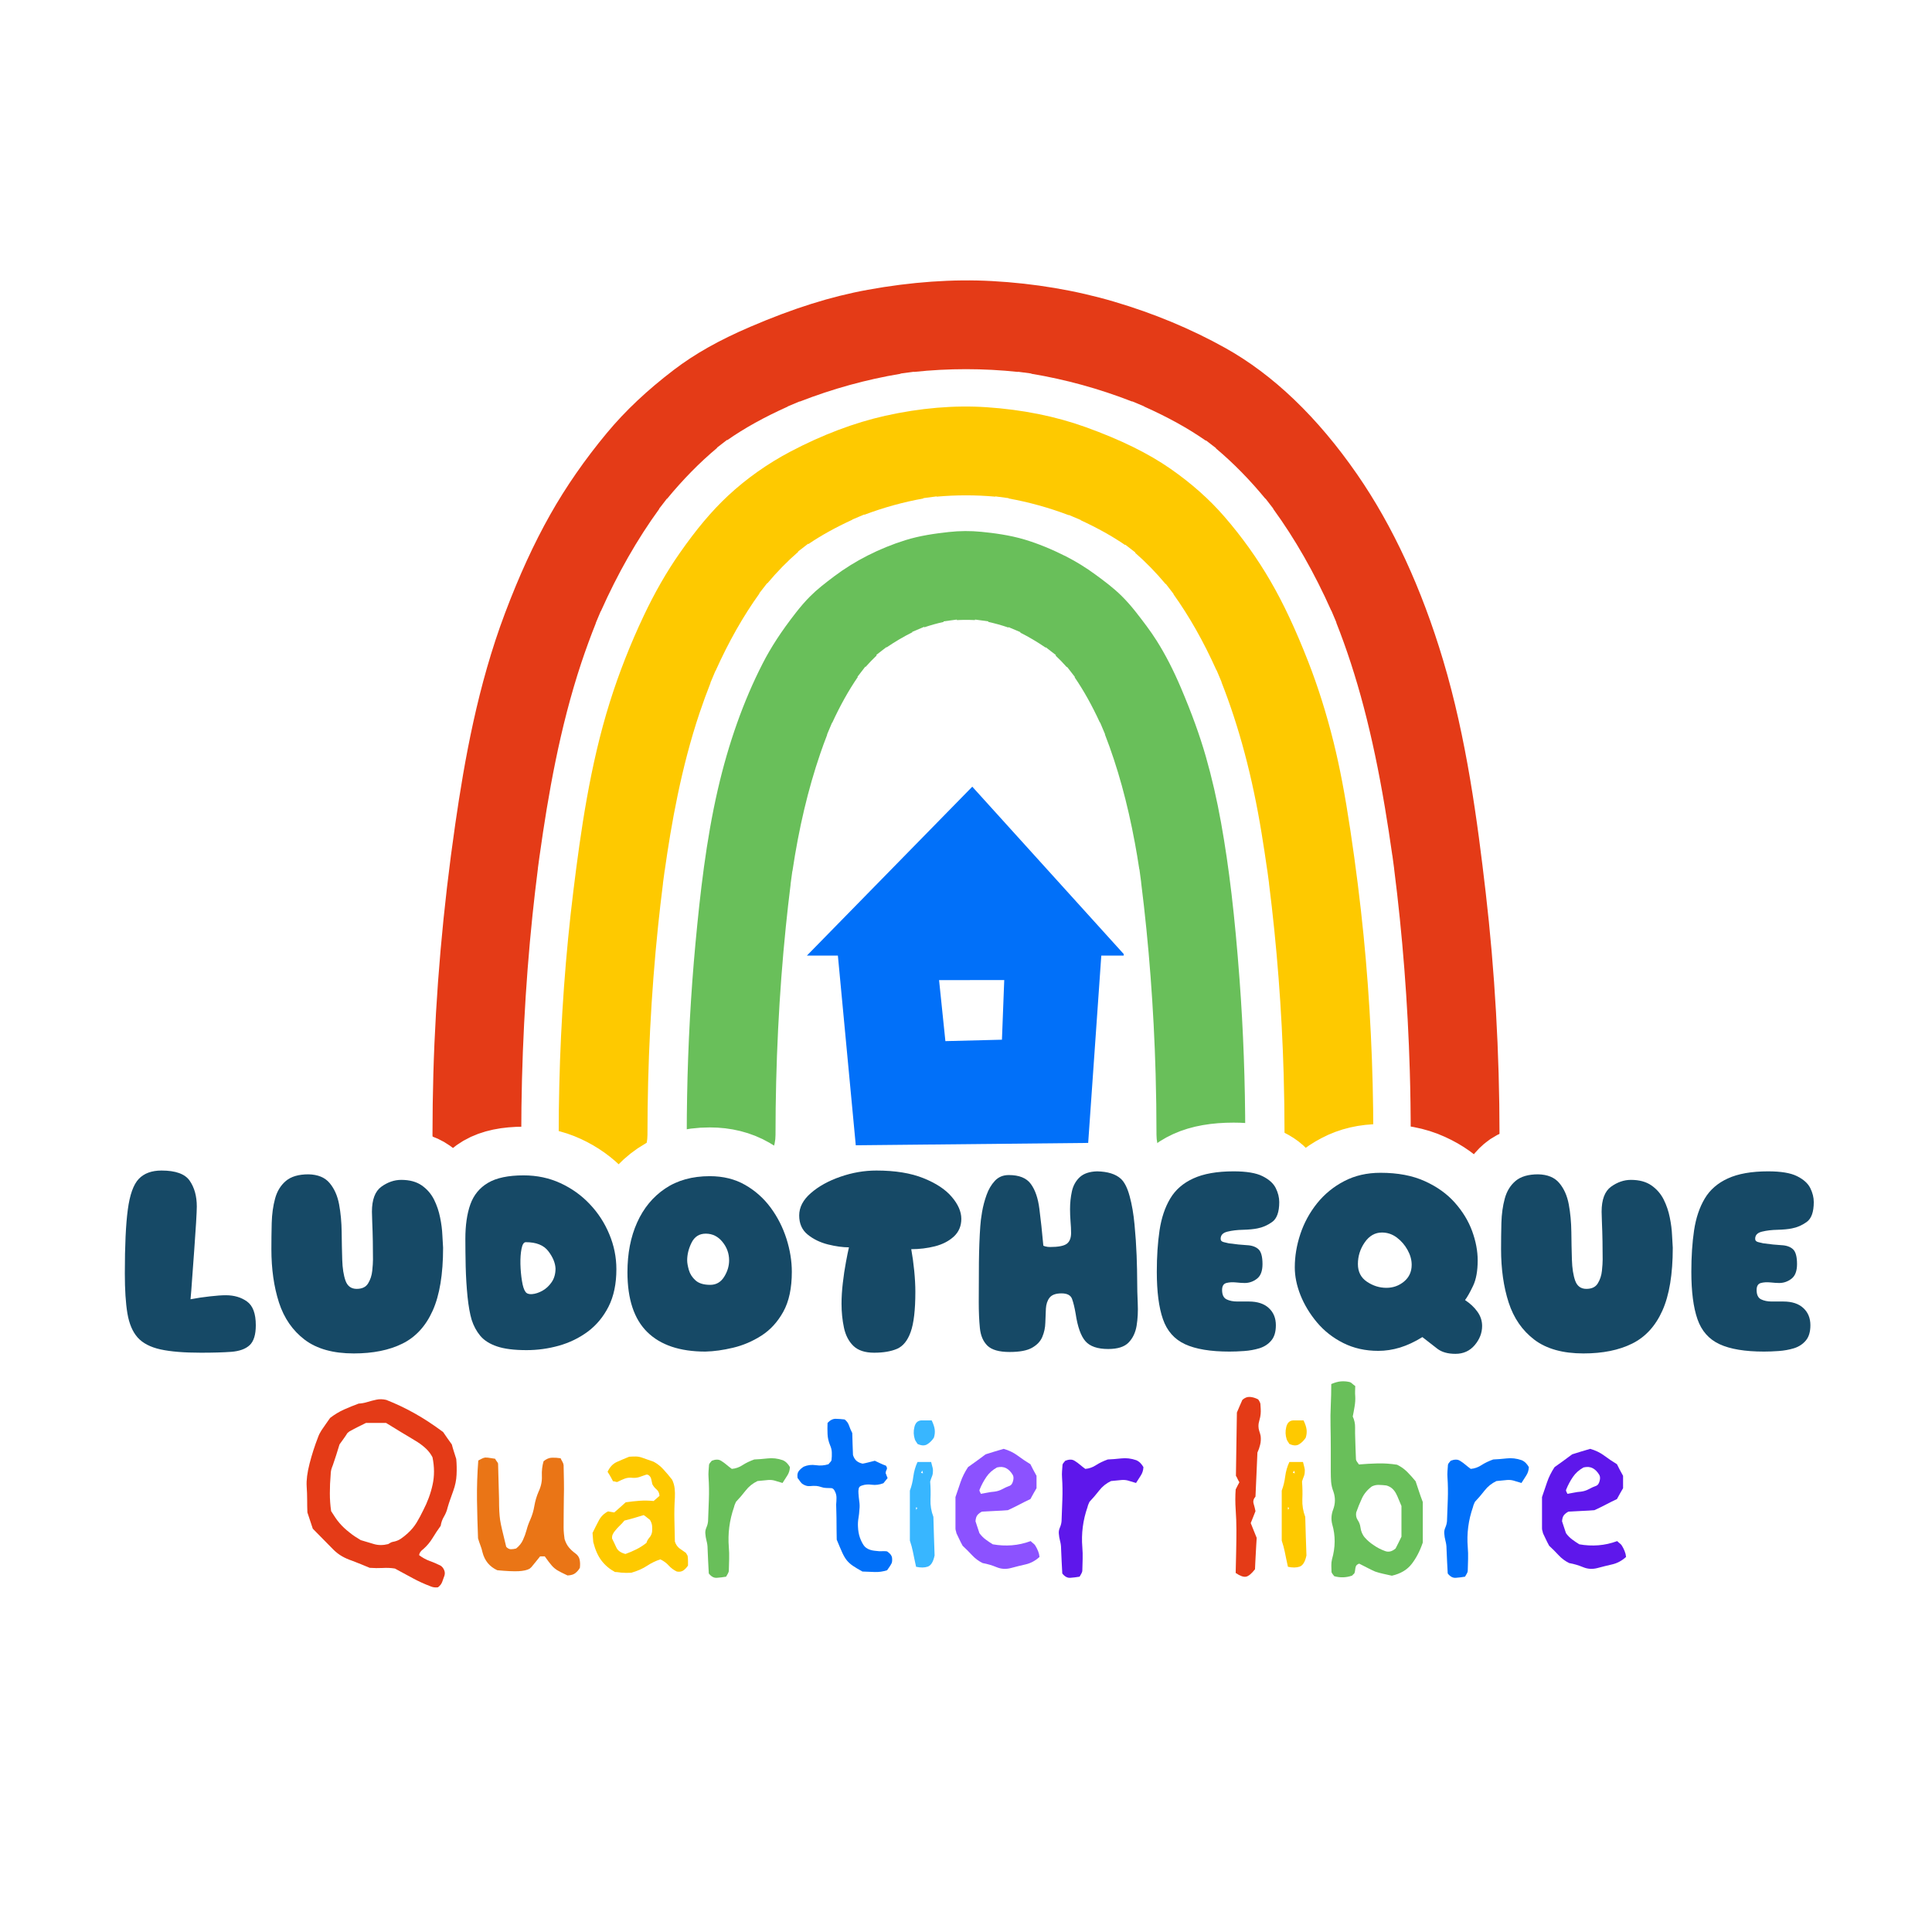 <svg xmlns="http://www.w3.org/2000/svg" xmlns:xlink="http://www.w3.org/1999/xlink" width="500" viewBox="0 0 375 375" height="500" preserveAspectRatio="xMidYMid meet"><defs><g></g><clipPath id="32a806293d"><path d="M 187.5 0 C 83.945 0 0 83.945 0 187.5 C 0 291.055 83.945 375 187.5 375 C 291.055 375 375 291.055 375 187.5 C 375 83.945 291.055 0 187.5 0 Z M 187.5 0 " clip-rule="nonzero"></path></clipPath><clipPath id="668944d67f"><path d="M 83.945 54.422 L 291.051 54.422 L 291.051 228.91 L 83.945 228.91 Z M 83.945 54.422 " clip-rule="nonzero"></path></clipPath><clipPath id="8bcc4e3a5d"><path d="M 108.043 78.52 L 266.746 78.52 L 266.746 228.91 L 108.043 228.91 Z M 108.043 78.52 " clip-rule="nonzero"></path></clipPath><clipPath id="0e49786b70"><path d="M 133 103.031 L 241.82 103.031 L 241.82 228.91 L 133 228.91 Z M 133 103.031 " clip-rule="nonzero"></path></clipPath><clipPath id="5de2db92de"><path d="M 156.613 152.699 L 218.113 152.699 L 218.113 222.449 L 156.613 222.449 Z M 156.613 152.699 " clip-rule="nonzero"></path></clipPath></defs><rect x="-37.5" width="450" fill="#ffffff" y="-37.5" height="450" fill-opacity="1"></rect><rect x="-37.5" width="450" fill="#ffffff" y="-37.5" height="450" fill-opacity="1"></rect><g clip-path="url(#32a806293d)"><rect x="-37.5" width="450" fill="#ffffff" y="-37.5" height="450" fill-opacity="1"></rect></g><g clip-path="url(#668944d67f)"><path fill="#e43b17" d="M 270.258 166.027 C 270.258 166.027 270.258 166.027 270.258 166.031 L 270.602 168.598 C 270.602 168.598 270.602 168.598 270.602 168.602 L 270.594 168.602 C 272.23 181.445 273.254 194.645 273.641 207.867 C 273.762 211.938 273.82 216.117 273.82 220.289 C 273.824 222.492 274.789 224.824 276.348 226.383 C 277.922 227.957 280.418 228.996 282.391 228.906 C 283.879 228.84 286.648 228.426 288.496 226.414 C 290.172 224.594 291.055 222.473 291.055 220.289 C 291.047 204.285 290.141 188.438 288.367 173.18 C 286.762 159.383 284.668 143.387 280.117 128.172 C 275.934 114.184 270.316 102.039 263.426 92.078 C 255.75 80.988 247.137 72.727 237.812 67.531 C 231.191 63.836 223.93 60.816 216.238 58.551 C 208.773 56.352 200.805 55.008 192.562 54.555 C 184.996 54.141 176.871 54.711 168.41 56.254 C 161.23 57.562 153.996 59.84 145.641 63.426 C 139.582 66.023 134.859 68.684 130.773 71.805 C 125.613 75.742 121.379 79.73 117.82 84.008 C 113.551 89.141 109.836 94.492 106.785 99.906 C 103.629 105.5 100.766 111.742 98.035 118.98 C 92.703 133.105 90.156 147.617 88.367 159.953 C 85.984 176.387 84.555 192.707 84.113 208.469 C 84.004 212.324 83.949 216.305 83.945 220.289 C 83.945 222.492 84.91 224.824 86.469 226.383 C 88.047 227.957 90.551 228.996 92.512 228.906 C 94 228.84 96.773 228.426 98.621 226.414 C 100.289 224.594 101.176 222.477 101.176 220.289 C 101.184 205.84 101.918 191.48 103.359 177.609 C 103.672 174.625 104.023 171.59 104.41 168.559 L 104.402 168.555 C 104.402 168.551 104.402 168.543 104.402 168.539 L 104.738 166.062 C 104.738 166.035 104.746 166.008 104.75 165.98 L 104.754 165.98 C 106.375 154.418 108.652 141.203 112.859 128.578 C 113.715 126.02 114.648 123.465 115.652 120.957 L 115.625 120.945 C 115.629 120.941 115.629 120.938 115.633 120.938 L 116.602 118.633 L 116.602 118.629 L 116.629 118.641 C 119.906 111.285 123.707 104.625 127.961 98.777 L 127.93 98.754 L 129.445 96.793 L 129.477 96.816 C 132.539 93.094 135.789 89.781 139.188 86.941 L 139.152 86.902 L 141.094 85.402 C 141.102 85.395 141.105 85.391 141.113 85.387 L 141.152 85.438 C 144.512 83.09 148.324 80.977 152.895 78.922 L 152.883 78.895 L 155.18 77.926 C 155.188 77.922 155.191 77.918 155.195 77.918 L 155.199 77.918 L 155.215 77.953 C 161.605 75.461 168.176 73.648 174.812 72.547 L 174.809 72.504 C 174.824 72.5 174.836 72.5 174.852 72.496 L 177.379 72.156 L 177.387 72.156 L 177.387 72.191 C 184.105 71.477 190.879 71.477 197.598 72.191 L 197.602 72.156 L 200.176 72.5 L 200.172 72.543 C 206.801 73.641 213.363 75.449 219.746 77.938 L 219.762 77.898 C 219.77 77.902 219.773 77.906 219.781 77.91 L 222.074 78.875 L 222.074 78.879 L 222.066 78.902 C 226.746 81 230.641 83.156 234.043 85.531 L 234.082 85.48 L 236.043 86.996 L 236.012 87.035 C 239.367 89.848 242.582 93.121 245.609 96.805 L 245.641 96.781 C 245.645 96.781 245.645 96.781 245.645 96.785 L 247.156 98.742 L 247.125 98.766 C 251.355 104.578 255.133 111.203 258.391 118.516 L 258.414 118.508 L 259.383 120.801 C 259.383 120.809 259.387 120.816 259.391 120.82 L 259.363 120.836 C 263.414 131.051 266.434 142.547 268.816 156.758 C 269.32 159.77 269.801 162.879 270.246 166.027 L 270.258 166.027 " fill-opacity="1" fill-rule="nonzero"></path></g><g clip-path="url(#8bcc4e3a5d)"><path fill="#fec900" d="M 245.973 168.871 C 245.973 168.879 245.977 168.887 245.977 168.895 L 246.32 171.449 L 246.309 171.449 C 247.836 183.516 248.797 195.98 249.16 208.547 C 249.27 212.379 249.324 216.332 249.328 220.289 C 249.328 222.492 250.293 224.824 251.852 226.379 C 253.426 227.957 255.93 228.996 257.895 228.906 C 259.383 228.84 262.156 228.426 264.004 226.414 C 265.672 224.594 266.559 222.477 266.559 220.289 C 266.551 207.184 265.918 194.176 264.676 181.633 C 264.027 175.094 263.168 168.234 262.117 161.238 C 261.062 154.207 260.047 148.895 258.836 144.008 C 257.469 138.508 255.809 133.242 253.898 128.355 C 251.457 122.125 249.145 117.184 246.609 112.809 C 244.062 108.406 241.039 104.18 237.625 100.246 C 234.738 96.914 231.238 93.809 227.23 91.016 C 222.891 87.992 217.48 85.336 210.699 82.895 C 204.895 80.805 198.438 79.508 191.516 79.043 C 185.27 78.621 178.637 79.184 171.82 80.703 C 165.84 82.043 159.66 84.375 153.461 87.633 C 148.996 89.984 144.91 92.871 141.316 96.215 C 138.168 99.148 135.164 102.715 131.871 107.441 C 129.363 111.035 127.031 115.109 124.934 119.555 C 122.34 125.035 120.137 130.652 118.379 136.246 C 114.5 148.566 112.691 161.598 111.301 172.844 C 109.785 185.105 108.859 197.828 108.559 210.66 C 108.48 213.797 108.445 217.035 108.441 220.289 C 108.441 222.492 109.406 224.824 110.965 226.379 C 112.539 227.957 115.043 228.996 117.008 228.906 C 118.496 228.84 121.27 228.426 123.117 226.414 C 124.785 224.594 125.672 222.477 125.672 220.289 C 125.676 206.539 126.367 192.902 127.73 179.762 C 128.016 177.016 128.336 174.242 128.684 171.488 L 128.672 171.488 C 128.676 171.477 128.676 171.465 128.676 171.453 L 129.02 168.91 L 129.031 168.91 C 130.289 160.012 132.219 148.984 135.797 138.344 C 136.457 136.383 137.168 134.438 137.918 132.535 L 137.891 132.523 L 138.867 130.207 L 138.891 130.219 C 141.434 124.555 144.242 119.602 147.41 115.191 L 147.375 115.164 C 147.375 115.164 147.375 115.16 147.375 115.16 L 148.852 113.254 C 148.863 113.238 148.875 113.219 148.891 113.203 L 148.934 113.238 C 150.855 110.949 152.867 108.898 154.941 107.105 L 154.898 107.051 L 156.852 105.543 C 156.855 105.539 156.855 105.539 156.859 105.539 L 156.91 105.602 C 159.379 103.926 162.203 102.363 165.441 100.879 L 165.426 100.844 L 167.73 99.871 C 167.734 99.871 167.738 99.867 167.742 99.867 L 167.766 99.918 C 171.523 98.504 175.359 97.445 179.223 96.754 L 179.215 96.691 L 181.793 96.348 L 181.801 96.402 C 185.586 96.059 189.402 96.059 193.191 96.402 L 193.199 96.348 L 195.77 96.691 C 195.77 96.691 195.773 96.691 195.777 96.691 L 195.77 96.754 C 199.707 97.461 203.617 98.543 207.449 99.996 L 207.465 99.953 L 209.781 100.934 L 209.762 100.973 C 213.039 102.488 215.887 104.074 218.375 105.781 L 218.418 105.723 L 218.422 105.723 L 220.379 107.238 L 220.336 107.301 C 222.371 109.074 224.352 111.102 226.246 113.363 L 226.285 113.332 L 227.797 115.293 L 227.762 115.324 C 230.859 119.66 233.613 124.527 236.109 130.086 L 236.137 130.074 C 236.137 130.082 236.141 130.082 236.141 130.086 L 237.113 132.391 L 237.086 132.402 C 240.527 141.141 243.086 150.77 244.879 161.754 C 245.258 164.07 245.621 166.453 245.965 168.871 L 245.973 168.871 " fill-opacity="1" fill-rule="nonzero"></path></g><path fill="#ffffff" d="M 210.77 156.938 C 209.477 151.074 207.82 146.156 205.707 141.898 C 204.629 139.727 203.062 137.523 201.043 135.344 C 199.668 133.863 198 132.496 196.219 131.395 C 194.461 130.305 192.684 129.582 191.078 129.301 C 189.652 129.051 188.426 128.926 187.262 128.926 C 185.969 128.926 184.762 129.082 183.461 129.398 C 181.664 129.832 179.832 130.652 178.309 131.703 C 175.102 133.91 172.445 136.672 170.41 139.91 C 169.043 142.086 168.031 144.668 167.223 146.746 C 166.473 148.664 165.789 150.793 165.137 153.266 C 163.34 160.062 162.375 167.082 161.664 173.051 C 160.844 179.977 160.426 186.988 160.102 193.527 C 159.754 200.441 159.543 207.574 159.473 214.723 C 159.457 216.578 159.449 218.434 159.445 220.289 C 159.445 222.297 160.328 224.43 161.75 225.848 C 163.184 227.285 165.461 228.227 167.258 228.152 C 168.617 228.09 171.148 227.715 172.828 225.883 C 174.355 224.219 175.164 222.285 175.164 220.289 C 175.168 206.684 175.648 193.508 176.594 181.117 C 176.816 178.191 177.098 175.32 177.43 172.543 L 177.41 172.543 C 177.41 172.535 177.41 172.535 177.414 172.527 L 177.73 170.168 L 177.742 170.168 C 178.625 164.074 179.82 157.77 182.023 151.816 L 181.977 151.797 L 182.871 149.672 C 182.871 149.668 182.875 149.664 182.875 149.664 L 182.945 149.691 C 183.176 149.23 183.406 148.801 183.645 148.395 L 183.52 148.297 L 184.918 146.488 L 184.996 146.547 C 185.164 146.363 185.332 146.188 185.504 146.016 L 185.398 145.879 L 185.402 145.879 L 186.184 145.273 L 186.207 145.121 L 186.176 145.047 L 186.219 145.027 L 186.312 144.355 L 186.57 144.391 L 186.676 144.137 L 187.5 144.484 L 188.309 144.145 L 188.414 144.391 L 188.684 144.355 L 188.812 145.039 L 188.785 145.102 L 188.809 145.27 L 189.574 145.859 L 189.578 145.863 L 189.477 145.996 C 189.641 146.16 189.805 146.332 189.965 146.504 L 190.047 146.441 L 191.445 148.254 L 191.324 148.344 C 191.574 148.766 191.82 149.211 192.059 149.68 L 192.137 149.645 L 193.035 151.781 L 192.988 151.801 C 195.168 157.664 196.352 163.875 197.227 169.883 L 197.242 169.883 C 197.242 169.887 197.242 169.891 197.242 169.895 L 197.559 172.246 C 197.559 172.25 197.559 172.254 197.562 172.258 L 197.543 172.262 C 198.242 178.121 198.637 183.953 198.934 188.988 C 199.312 195.363 199.574 201.98 199.715 208.66 C 199.793 212.453 199.836 216.363 199.836 220.289 C 199.836 222.297 200.719 224.43 202.137 225.848 C 203.574 227.285 205.859 228.23 207.645 228.152 C 209.004 228.09 211.535 227.715 213.219 225.883 C 214.746 224.215 215.555 222.281 215.551 220.289 C 215.551 204.074 215.012 190.629 213.855 177.973 C 213.109 169.777 212.129 163.094 210.77 156.938 " fill-opacity="1" fill-rule="nonzero"></path><g clip-path="url(#0e49786b70)"><path fill="#69bf5a" d="M 208.582 131.457 C 210.34 134.023 211.957 136.922 213.48 140.227 L 213.52 140.211 L 214.496 142.523 L 214.461 142.539 C 216.914 148.84 218.828 155.766 220.285 163.633 C 220.59 165.273 220.875 166.973 221.137 168.711 L 221.16 168.707 C 221.16 168.719 221.16 168.727 221.164 168.738 L 221.504 171.285 L 221.492 171.285 C 222.996 183.23 223.945 195.707 224.305 208.41 C 224.414 212.273 224.473 216.273 224.473 220.289 C 224.473 222.492 225.438 224.824 226.996 226.383 C 227.781 227.227 228.652 227.785 229.688 228.125 L 229.852 228.195 C 230.848 228.715 231.898 228.953 233.047 228.906 C 234.527 228.84 237.297 228.426 239.145 226.414 C 240.82 224.594 241.703 222.477 241.703 220.289 C 241.695 210.078 241.328 199.938 240.598 190.156 C 239.676 177.762 238.566 168.363 237.008 159.691 C 236.203 155.203 235.207 150.883 234.051 146.844 C 232.863 142.715 231.328 138.473 229.211 133.492 C 227.73 130.012 226.184 127.008 224.48 124.316 C 223.27 122.402 221.887 120.609 220.461 118.785 C 219.559 117.637 218.629 116.582 217.684 115.652 C 216.156 114.148 214.441 112.855 212.664 111.555 C 210.785 110.176 208.848 108.977 206.906 107.996 C 204.137 106.598 201.449 105.5 198.914 104.738 C 195.949 103.848 192.852 103.461 190.488 103.227 C 188.391 103.016 186.266 103.031 184.176 103.262 C 181.453 103.562 178.547 103.965 175.719 104.852 C 170.691 106.426 165.922 108.844 161.926 111.855 C 160.094 113.238 158.582 114.402 157.191 115.805 C 156.293 116.711 155.406 117.73 154.477 118.922 C 151.691 122.492 149.637 125.637 148.016 128.812 C 144.328 136.016 141.402 144.242 139.324 153.262 C 137.043 163.164 135.895 173.453 134.992 183.094 C 134.094 192.73 133.547 202.711 133.367 212.762 C 133.32 215.273 133.297 217.781 133.297 220.289 C 133.297 222.492 134.262 224.824 135.82 226.383 C 136.605 227.227 137.477 227.785 138.512 228.125 L 138.676 228.195 C 139.672 228.715 140.715 228.949 141.871 228.906 C 143.352 228.84 146.125 228.426 147.973 226.414 C 149.641 224.594 150.527 222.477 150.527 220.289 C 150.531 206.465 151.203 192.855 152.531 179.84 C 152.809 177.109 153.117 174.371 153.457 171.672 L 153.441 171.672 L 153.789 169.098 L 153.809 169.098 C 155.066 160.707 156.836 153.227 159.203 146.305 C 159.633 145.051 160.086 143.809 160.562 142.594 L 160.527 142.578 L 160.527 142.574 L 161.504 140.266 L 161.539 140.281 C 163.078 136.938 164.719 134.004 166.496 131.41 L 166.438 131.363 L 167.945 129.41 C 167.949 129.406 167.949 129.406 167.949 129.406 L 167.953 129.402 L 168.012 129.449 C 168.723 128.645 169.438 127.902 170.172 127.215 L 170.094 127.117 L 172.055 125.602 L 172.098 125.656 C 173.707 124.559 175.375 123.574 177.094 122.719 L 177.062 122.645 L 179.375 121.668 L 179.414 121.758 C 180.652 121.34 181.902 120.992 183.156 120.715 L 183.145 120.602 L 185.719 120.258 L 185.73 120.363 C 186.902 120.301 188.07 120.301 189.238 120.359 L 189.254 120.254 L 191.832 120.602 L 191.816 120.711 C 193.125 120.996 194.43 121.359 195.723 121.805 L 195.754 121.723 L 198.07 122.703 L 198.035 122.789 C 199.707 123.633 201.352 124.605 202.957 125.703 L 203.004 125.645 L 204.957 127.156 C 204.961 127.156 204.961 127.156 204.961 127.156 L 204.891 127.25 C 205.629 127.938 206.352 128.688 207.066 129.496 L 207.125 129.449 L 208.645 131.41 L 208.582 131.457 " fill-opacity="1" fill-rule="nonzero"></path></g><path stroke-linecap="butt" transform="matrix(0.75, 0, 0, 0.75, 21.722, 189.81)" fill="none" stroke-linejoin="miter" d="M 23.037 96.998 C 18.677 96.998 15.188 96.712 12.563 96.134 C 9.938 95.555 7.969 94.529 6.657 93.061 C 5.344 91.592 4.459 89.514 4.006 86.826 C 3.568 84.139 3.349 80.68 3.349 76.446 C 3.349 69.29 3.599 63.79 4.099 59.946 C 4.615 56.102 5.563 53.462 6.938 52.024 C 8.328 50.587 10.297 49.868 12.844 49.868 C 16.5 49.868 18.938 50.748 20.157 52.514 C 21.375 54.264 21.985 56.483 21.985 59.17 C 21.985 59.873 21.912 61.29 21.771 63.415 C 21.646 65.524 21.49 67.873 21.302 70.467 C 21.115 73.045 20.938 75.509 20.766 77.852 C 20.61 80.18 20.469 81.951 20.344 83.17 C 22 82.858 23.672 82.608 25.36 82.42 C 27.063 82.217 28.427 82.118 29.459 82.118 C 31.631 82.118 33.469 82.665 34.969 83.759 C 36.485 84.837 37.24 86.884 37.24 89.899 C 37.24 92.337 36.709 94.055 35.646 95.055 C 34.599 96.04 33.016 96.608 30.891 96.764 C 28.782 96.92 26.162 96.998 23.037 96.998 Z M 62.573 97.186 C 57.261 97.186 53.037 96.009 49.896 93.649 C 46.771 91.274 44.552 88.055 43.24 83.993 C 41.927 79.93 41.271 75.337 41.271 70.212 C 41.271 67.977 41.302 65.712 41.365 63.415 C 41.427 61.102 41.714 58.998 42.229 57.108 C 42.745 55.217 43.677 53.701 45.021 52.561 C 46.365 51.404 48.318 50.826 50.881 50.826 C 53.302 50.889 55.12 51.639 56.339 53.076 C 57.558 54.514 58.37 56.358 58.776 58.608 C 59.198 60.842 59.427 63.227 59.459 65.759 C 59.49 68.29 59.537 70.67 59.599 72.904 C 59.662 75.139 59.948 76.962 60.464 78.368 C 60.979 79.774 61.943 80.477 63.349 80.477 C 64.756 80.477 65.745 79.998 66.323 79.045 C 66.901 78.092 67.256 77.009 67.381 75.79 C 67.506 74.571 67.568 73.608 67.568 72.904 C 67.568 71.498 67.552 69.92 67.521 68.17 C 67.49 66.404 67.443 64.79 67.381 63.321 C 67.318 61.837 67.287 60.904 67.287 60.529 C 67.287 57.389 68.099 55.227 69.724 54.04 C 71.365 52.852 73.084 52.259 74.881 52.259 C 77.052 52.259 78.823 52.743 80.198 53.712 C 81.573 54.665 82.631 55.884 83.365 57.368 C 84.099 58.837 84.62 60.384 84.933 62.009 C 85.261 63.634 85.459 65.154 85.521 66.576 C 85.584 67.983 85.646 69.071 85.709 69.837 C 85.709 76.68 84.808 82.102 83.011 86.102 C 81.229 90.102 78.631 92.951 75.209 94.654 C 71.787 96.342 67.573 97.186 62.573 97.186 Z M 93.12 88.561 C 92.667 87.014 92.308 84.998 92.042 82.514 C 91.792 80.014 91.636 77.404 91.573 74.686 C 91.511 71.967 91.479 69.587 91.479 67.54 C 91.479 64.009 91.912 61.029 92.771 58.608 C 93.631 56.17 95.146 54.311 97.318 53.029 C 99.506 51.748 102.584 51.108 106.552 51.108 C 110.006 51.108 113.183 51.779 116.089 53.123 C 119.011 54.467 121.542 56.279 123.683 58.561 C 125.823 60.826 127.506 63.42 128.724 66.342 C 129.943 69.248 130.552 72.264 130.552 75.389 C 130.552 79.17 129.881 82.389 128.537 85.045 C 127.193 87.701 125.396 89.868 123.146 91.54 C 120.912 93.196 118.417 94.404 115.667 95.17 C 112.917 95.936 110.136 96.321 107.323 96.321 C 104.12 96.321 101.573 95.998 99.683 95.358 C 97.792 94.717 96.349 93.811 95.349 92.639 C 94.365 91.451 93.62 90.092 93.12 88.561 Z M 107.021 81.248 C 107.349 81.701 107.927 81.899 108.756 81.837 C 109.584 81.774 110.459 81.483 111.381 80.967 C 112.318 80.451 113.12 79.717 113.792 78.764 C 114.464 77.795 114.802 76.608 114.802 75.201 C 114.74 73.733 114.115 72.233 112.927 70.701 C 111.756 69.154 109.823 68.384 107.136 68.384 C 106.62 68.384 106.245 68.946 106.011 70.071 C 105.792 71.196 105.698 72.524 105.729 74.055 C 105.761 75.587 105.886 77.04 106.104 78.415 C 106.339 79.79 106.646 80.733 107.021 81.248 Z M 153.589 96.717 C 146.995 96.717 141.985 95.04 138.563 91.68 C 135.141 88.321 133.433 83.149 133.433 76.165 C 133.433 71.305 134.261 67.024 135.917 63.321 C 137.589 59.602 140 56.67 143.157 54.529 C 146.328 52.373 150.188 51.295 154.735 51.295 C 158.188 51.295 161.229 52.055 163.854 53.571 C 166.479 55.071 168.688 57.04 170.485 59.477 C 172.282 61.899 173.641 64.571 174.563 67.493 C 175.485 70.399 175.948 73.259 175.948 76.071 C 175.948 80.29 175.214 83.727 173.745 86.384 C 172.276 89.04 170.386 91.108 168.073 92.592 C 165.776 94.061 163.344 95.102 160.782 95.712 C 158.219 96.321 155.823 96.654 153.589 96.717 Z M 154.828 79.42 C 156.375 79.42 157.578 78.733 158.438 77.358 C 159.297 75.983 159.729 74.561 159.729 73.092 C 159.729 71.295 159.151 69.696 157.995 68.29 C 156.854 66.884 155.417 66.18 153.683 66.18 C 152.026 66.18 150.808 66.951 150.026 68.498 C 149.261 70.029 148.875 71.561 148.875 73.092 C 148.875 73.733 149.016 74.571 149.297 75.602 C 149.594 76.618 150.172 77.509 151.032 78.274 C 151.907 79.04 153.172 79.42 154.828 79.42 Z M 190.745 69.743 C 189.136 69.743 187.323 69.483 185.308 68.967 C 183.292 68.451 181.552 67.608 180.084 66.436 C 178.615 65.248 177.881 63.592 177.881 61.467 C 177.881 59.358 178.886 57.43 180.901 55.68 C 182.917 53.915 185.459 52.509 188.521 51.462 C 191.599 50.399 194.709 49.868 197.849 49.868 C 202.709 49.868 206.771 50.524 210.037 51.837 C 213.302 53.149 215.745 54.764 217.37 56.686 C 219.011 58.608 219.834 60.493 219.834 62.337 C 219.834 64.196 219.193 65.717 217.912 66.904 C 216.631 68.092 214.995 68.946 213.011 69.462 C 211.026 69.962 208.979 70.212 206.87 70.212 C 207.183 71.946 207.433 73.805 207.62 75.79 C 207.823 77.774 207.927 79.592 207.927 81.248 C 207.927 85.92 207.526 89.384 206.729 91.634 C 205.933 93.868 204.745 95.321 203.167 95.993 C 201.604 96.665 199.636 96.998 197.261 96.998 C 194.901 96.998 193.115 96.404 191.896 95.217 C 190.677 94.029 189.854 92.467 189.433 90.529 C 189.026 88.576 188.823 86.509 188.823 84.321 C 188.823 82.665 188.933 80.873 189.151 78.951 C 189.37 77.029 189.636 75.227 189.948 73.54 C 190.276 71.837 190.542 70.571 190.745 69.743 Z M 232.318 96.811 C 229.631 96.811 227.724 96.274 226.599 95.196 C 225.474 94.102 224.818 92.576 224.631 90.623 C 224.443 88.67 224.349 86.415 224.349 83.852 C 224.349 80.524 224.365 77.118 224.396 73.634 C 224.427 70.134 224.537 67.009 224.724 64.259 C 224.787 63.305 224.943 62.076 225.193 60.576 C 225.459 59.061 225.839 57.587 226.339 56.149 C 226.854 54.712 227.573 53.498 228.495 52.514 C 229.433 51.514 230.636 51.014 232.104 51.014 C 234.792 51.014 236.698 51.79 237.823 53.337 C 238.948 54.868 239.683 57.009 240.026 59.759 C 240.386 62.509 240.724 65.67 241.037 69.248 C 241.037 69.311 241.229 69.399 241.62 69.509 C 242.011 69.602 242.396 69.649 242.771 69.649 C 244.881 69.649 246.318 69.373 247.084 68.826 C 247.865 68.279 248.256 67.337 248.256 65.993 C 248.256 65.102 248.198 64.108 248.089 63.014 C 247.995 61.92 247.948 60.868 247.948 59.852 C 247.948 58.243 248.104 56.701 248.417 55.233 C 248.745 53.764 249.417 52.555 250.433 51.602 C 251.464 50.634 252.974 50.118 254.959 50.055 C 257.709 50.118 259.756 50.759 261.099 51.977 C 262.068 52.868 262.839 54.389 263.417 56.545 C 263.995 58.686 264.412 61.118 264.662 63.837 C 264.912 66.555 265.084 69.212 265.177 71.805 C 265.287 74.399 265.339 76.587 265.339 78.368 C 265.339 80.227 265.386 82.18 265.479 84.227 C 265.573 86.274 265.474 88.196 265.177 89.993 C 264.896 91.79 264.209 93.248 263.115 94.373 C 262.037 95.483 260.276 96.04 257.839 96.04 C 255.089 96.04 253.12 95.368 251.933 94.024 C 250.745 92.68 249.901 90.279 249.401 86.826 C 249.136 85.295 248.823 84.055 248.464 83.102 C 248.12 82.134 247.214 81.649 245.745 81.649 C 244.276 81.649 243.256 82.014 242.677 82.748 C 242.099 83.483 241.776 84.43 241.714 85.587 C 241.651 86.727 241.604 87.936 241.573 89.217 C 241.542 90.498 241.287 91.717 240.802 92.873 C 240.318 94.029 239.433 94.977 238.151 95.712 C 236.886 96.446 234.943 96.811 232.318 96.811 Z M 289.245 96.717 C 284.308 96.717 280.464 96.076 277.714 94.795 C 274.964 93.514 273.058 91.358 271.995 88.326 C 270.948 85.279 270.422 81.196 270.422 76.071 C 270.422 72.102 270.657 68.524 271.125 65.337 C 271.61 62.134 272.526 59.399 273.87 57.134 C 275.214 54.852 277.214 53.102 279.87 51.884 C 282.526 50.665 286 50.055 290.297 50.055 C 293.625 50.055 296.12 50.477 297.776 51.321 C 299.448 52.149 300.589 53.17 301.198 54.389 C 301.808 55.592 302.11 56.805 302.11 58.024 C 302.11 60.587 301.5 62.295 300.282 63.154 C 299.063 64.014 297.782 64.576 296.438 64.842 C 295.469 65.029 294.235 65.139 292.735 65.17 C 291.235 65.201 289.891 65.368 288.703 65.665 C 287.516 65.946 286.922 66.571 286.922 67.54 C 286.922 67.977 287.214 68.264 287.792 68.404 C 288.37 68.529 288.792 68.623 289.058 68.686 C 290.839 68.936 292.386 69.092 293.698 69.154 C 295.011 69.217 296.016 69.571 296.719 70.212 C 297.422 70.852 297.776 72.134 297.776 74.055 C 297.776 75.852 297.292 77.118 296.323 77.852 C 295.37 78.587 294.323 78.951 293.183 78.951 C 292.604 78.951 291.844 78.904 290.907 78.811 C 289.985 78.717 289.157 78.764 288.422 78.951 C 287.688 79.139 287.323 79.748 287.323 80.779 C 287.323 81.998 287.703 82.805 288.469 83.196 C 289.235 83.571 290.141 83.759 291.188 83.759 C 292.25 83.759 293.266 83.759 294.235 83.759 C 296.469 83.759 298.198 84.321 299.417 85.446 C 300.636 86.555 301.245 88.04 301.245 89.899 C 301.245 91.618 300.839 92.946 300.026 93.884 C 299.229 94.805 298.203 95.462 296.953 95.852 C 295.719 96.227 294.407 96.467 293.016 96.576 C 291.641 96.67 290.386 96.717 289.245 96.717 Z M 339.157 92.967 C 337.172 94.186 335.235 95.087 333.344 95.665 C 331.453 96.243 329.578 96.529 327.719 96.529 C 324.391 96.529 321.386 95.858 318.698 94.514 C 316.011 93.154 313.735 91.373 311.875 89.17 C 310.032 86.967 308.61 84.618 307.61 82.118 C 306.625 79.618 306.136 77.217 306.136 74.92 C 306.136 72.045 306.61 69.17 307.563 66.295 C 308.532 63.404 309.979 60.764 311.901 58.373 C 313.823 55.967 316.157 54.045 318.907 52.608 C 321.657 51.154 324.792 50.43 328.308 50.43 C 332.792 50.43 336.61 51.154 339.766 52.608 C 342.938 54.045 345.532 55.904 347.547 58.186 C 349.563 60.451 351.047 62.899 352 65.524 C 352.969 68.134 353.453 70.654 353.453 73.092 C 353.453 75.842 353.058 78.055 352.261 79.727 C 351.464 81.384 350.776 82.592 350.198 83.358 C 351.542 84.264 352.61 85.279 353.407 86.404 C 354.203 87.514 354.604 88.743 354.604 90.087 C 354.604 91.884 353.964 93.529 352.683 95.029 C 351.417 96.529 349.75 97.279 347.688 97.279 C 345.703 97.279 344.136 96.837 342.979 95.946 C 341.839 95.055 340.563 94.061 339.157 92.967 Z M 336.37 74.243 C 336.37 72.962 336.016 71.68 335.313 70.399 C 334.61 69.118 333.683 68.045 332.526 67.186 C 331.386 66.326 330.104 65.899 328.683 65.899 C 326.901 65.899 325.417 66.748 324.229 68.451 C 323.042 70.139 322.448 72.009 322.448 74.055 C 322.448 76.04 323.229 77.561 324.792 78.623 C 326.37 79.67 328.058 80.196 329.854 80.196 C 331.573 80.196 333.089 79.654 334.401 78.576 C 335.714 77.483 336.37 76.04 336.37 74.243 Z M 380.813 97.186 C 375.5 97.186 371.276 96.009 368.136 93.649 C 365.011 91.274 362.792 88.055 361.479 83.993 C 360.167 79.93 359.511 75.337 359.511 70.212 C 359.511 67.977 359.542 65.712 359.604 63.415 C 359.667 61.102 359.953 58.998 360.469 57.108 C 360.985 55.217 361.917 53.701 363.261 52.561 C 364.605 51.404 366.558 50.826 369.12 50.826 C 371.542 50.889 373.36 51.639 374.578 53.076 C 375.797 54.514 376.61 56.358 377.016 58.608 C 377.438 60.842 377.667 63.227 377.698 65.759 C 377.73 68.29 377.776 70.67 377.839 72.904 C 377.901 75.139 378.188 76.962 378.703 78.368 C 379.219 79.774 380.183 80.477 381.589 80.477 C 382.995 80.477 383.985 79.998 384.563 79.045 C 385.141 78.092 385.495 77.009 385.62 75.79 C 385.745 74.571 385.808 73.608 385.808 72.904 C 385.808 71.498 385.792 69.92 385.761 68.17 C 385.73 66.404 385.683 64.79 385.62 63.321 C 385.558 61.837 385.526 60.904 385.526 60.529 C 385.526 57.389 386.339 55.227 387.964 54.04 C 389.605 52.852 391.323 52.259 393.12 52.259 C 395.292 52.259 397.063 52.743 398.438 53.712 C 399.813 54.665 400.87 55.884 401.605 57.368 C 402.339 58.837 402.86 60.384 403.172 62.009 C 403.5 63.634 403.698 65.154 403.761 66.576 C 403.823 67.983 403.886 69.071 403.948 69.837 C 403.948 76.68 403.047 82.102 401.25 86.102 C 399.469 90.102 396.87 92.951 393.448 94.654 C 390.026 96.342 385.813 97.186 380.813 97.186 Z M 427.578 96.717 C 422.641 96.717 418.797 96.076 416.047 94.795 C 413.297 93.514 411.391 91.358 410.328 88.326 C 409.282 85.279 408.761 81.196 408.761 76.071 C 408.761 72.102 408.995 68.524 409.464 65.337 C 409.948 62.134 410.86 59.399 412.203 57.134 C 413.547 54.852 415.547 53.102 418.203 51.884 C 420.86 50.665 424.339 50.055 428.636 50.055 C 431.964 50.055 434.453 50.477 436.11 51.321 C 437.782 52.149 438.922 53.17 439.532 54.389 C 440.141 55.592 440.448 56.805 440.448 58.024 C 440.448 60.587 439.839 62.295 438.62 63.154 C 437.401 64.014 436.12 64.576 434.776 64.842 C 433.808 65.029 432.573 65.139 431.073 65.17 C 429.573 65.201 428.23 65.368 427.042 65.665 C 425.855 65.946 425.261 66.571 425.261 67.54 C 425.261 67.977 425.547 68.264 426.125 68.404 C 426.703 68.529 427.125 68.623 427.391 68.686 C 429.172 68.936 430.719 69.092 432.032 69.154 C 433.344 69.217 434.355 69.571 435.058 70.212 C 435.761 70.852 436.11 72.134 436.11 74.055 C 436.11 75.852 435.625 77.118 434.657 77.852 C 433.703 78.587 432.657 78.951 431.516 78.951 C 430.938 78.951 430.183 78.904 429.245 78.811 C 428.323 78.717 427.495 78.764 426.761 78.951 C 426.026 79.139 425.657 79.748 425.657 80.779 C 425.657 81.998 426.042 82.805 426.808 83.196 C 427.573 83.571 428.48 83.759 429.526 83.759 C 430.589 83.759 431.605 83.759 432.573 83.759 C 434.808 83.759 436.532 84.321 437.75 85.446 C 438.969 86.555 439.578 88.04 439.578 89.899 C 439.578 91.618 439.172 92.946 438.36 93.884 C 437.563 94.805 436.542 95.462 435.292 95.852 C 434.058 96.227 432.745 96.467 431.355 96.576 C 429.98 96.67 428.719 96.717 427.578 96.717 Z M 427.578 96.717 " stroke="#ffffff" stroke-width="25.2" stroke-opacity="1" stroke-miterlimit="4"></path><g fill="#164966" fill-opacity="1"><g transform="translate(22.074, 262.56)"><g><path d="M 16.922 0 C 13.66 0 11.047 -0.211 9.078 -0.641 C 7.109 -1.078 5.629 -1.848 4.641 -2.953 C 3.66 -4.055 3 -5.613 2.656 -7.625 C 2.32 -9.645 2.156 -12.238 2.156 -15.406 C 2.156 -20.781 2.348 -24.906 2.734 -27.781 C 3.117 -30.664 3.828 -32.648 4.859 -33.734 C 5.891 -34.816 7.363 -35.359 9.281 -35.359 C 12.02 -35.359 13.844 -34.695 14.75 -33.375 C 15.664 -32.051 16.125 -30.383 16.125 -28.375 C 16.125 -27.844 16.078 -26.785 15.984 -25.203 C 15.891 -23.617 15.77 -21.852 15.625 -19.906 C 15.477 -17.957 15.344 -16.109 15.219 -14.359 C 15.102 -12.609 15 -11.281 14.906 -10.375 C 16.156 -10.613 17.414 -10.801 18.688 -10.938 C 19.957 -11.082 20.977 -11.156 21.75 -11.156 C 23.375 -11.156 24.75 -10.75 25.875 -9.938 C 27.008 -9.125 27.578 -7.586 27.578 -5.328 C 27.578 -3.504 27.18 -2.219 26.391 -1.469 C 25.598 -0.727 24.41 -0.297 22.828 -0.172 C 21.242 -0.055 19.273 0 16.922 0 Z M 16.922 0 "></path></g></g></g><g fill="#164966" fill-opacity="1"><g transform="translate(50.442, 262.56)"><g><path d="M 18.219 0.141 C 14.227 0.141 11.055 -0.742 8.703 -2.516 C 6.359 -4.297 4.691 -6.707 3.703 -9.75 C 2.723 -12.801 2.234 -16.25 2.234 -20.094 C 2.234 -21.77 2.254 -23.473 2.297 -25.203 C 2.348 -26.93 2.566 -28.504 2.953 -29.922 C 3.336 -31.336 4.031 -32.473 5.031 -33.328 C 6.039 -34.191 7.508 -34.625 9.438 -34.625 C 11.258 -34.582 12.625 -34.02 13.531 -32.938 C 14.445 -31.852 15.062 -30.473 15.375 -28.797 C 15.688 -27.117 15.852 -25.332 15.875 -23.438 C 15.895 -21.539 15.93 -19.75 15.984 -18.062 C 16.035 -16.383 16.25 -15.02 16.625 -13.969 C 17.008 -12.914 17.734 -12.391 18.797 -12.391 C 19.848 -12.391 20.586 -12.75 21.016 -13.469 C 21.453 -14.188 21.719 -15 21.812 -15.906 C 21.906 -16.82 21.953 -17.547 21.953 -18.078 C 21.953 -19.129 21.941 -20.312 21.922 -21.625 C 21.898 -22.945 21.863 -24.16 21.812 -25.266 C 21.77 -26.367 21.75 -27.066 21.75 -27.359 C 21.75 -29.711 22.359 -31.332 23.578 -32.219 C 24.805 -33.102 26.094 -33.547 27.438 -33.547 C 29.062 -33.547 30.391 -33.188 31.422 -32.469 C 32.453 -31.75 33.242 -30.836 33.797 -29.734 C 34.348 -28.629 34.742 -27.461 34.984 -26.234 C 35.234 -25.016 35.379 -23.875 35.422 -22.812 C 35.473 -21.758 35.52 -20.945 35.562 -20.375 C 35.562 -15.238 34.891 -11.172 33.547 -8.172 C 32.203 -5.172 30.242 -3.035 27.672 -1.766 C 25.109 -0.492 21.957 0.141 18.219 0.141 Z M 18.219 0.141 "></path></g></g></g><g fill="#164966" fill-opacity="1"><g transform="translate(88.17, 262.56)"><g><path d="M 3.391 -6.344 C 3.047 -7.488 2.773 -9 2.578 -10.875 C 2.391 -12.75 2.27 -14.703 2.219 -16.734 C 2.176 -18.773 2.156 -20.566 2.156 -22.109 C 2.156 -24.742 2.477 -26.973 3.125 -28.797 C 3.781 -30.617 4.922 -32.008 6.547 -32.969 C 8.18 -33.938 10.488 -34.422 13.469 -34.422 C 16.062 -34.422 18.445 -33.914 20.625 -32.906 C 22.812 -31.895 24.707 -30.535 26.312 -28.828 C 27.926 -27.129 29.188 -25.188 30.094 -23 C 31.008 -20.82 31.469 -18.555 31.469 -16.203 C 31.469 -13.367 30.961 -10.953 29.953 -8.953 C 28.941 -6.961 27.598 -5.344 25.922 -4.094 C 24.242 -2.852 22.367 -1.941 20.297 -1.359 C 18.234 -0.785 16.148 -0.5 14.047 -0.5 C 11.641 -0.5 9.727 -0.738 8.312 -1.219 C 6.895 -1.695 5.812 -2.379 5.062 -3.266 C 4.32 -4.16 3.766 -5.188 3.391 -6.344 Z M 13.828 -11.812 C 14.066 -11.469 14.5 -11.32 15.125 -11.375 C 15.75 -11.426 16.406 -11.641 17.094 -12.016 C 17.789 -12.398 18.391 -12.953 18.891 -13.672 C 19.398 -14.398 19.656 -15.289 19.656 -16.344 C 19.602 -17.445 19.133 -18.57 18.25 -19.719 C 17.363 -20.875 15.91 -21.453 13.891 -21.453 C 13.504 -21.453 13.227 -21.031 13.062 -20.188 C 12.895 -19.352 12.82 -18.359 12.844 -17.203 C 12.875 -16.055 12.973 -14.969 13.141 -13.938 C 13.305 -12.906 13.535 -12.195 13.828 -11.812 Z M 13.828 -11.812 "></path></g></g></g><g fill="#164966" fill-opacity="1"><g transform="translate(121.146, 262.56)"><g><path d="M 15.766 -0.219 C 10.828 -0.219 7.07 -1.477 4.5 -4 C 1.926 -6.52 0.641 -10.395 0.641 -15.625 C 0.641 -19.27 1.266 -22.484 2.516 -25.266 C 3.766 -28.055 5.578 -30.254 7.953 -31.859 C 10.328 -33.461 13.219 -34.266 16.625 -34.266 C 19.219 -34.266 21.5 -33.703 23.469 -32.578 C 25.438 -31.453 27.094 -29.977 28.438 -28.156 C 29.781 -26.332 30.801 -24.328 31.5 -22.141 C 32.195 -19.953 32.547 -17.805 32.547 -15.703 C 32.547 -12.523 31.992 -9.941 30.891 -7.953 C 29.785 -5.961 28.367 -4.414 26.641 -3.312 C 24.91 -2.207 23.082 -1.426 21.156 -0.969 C 19.238 -0.508 17.441 -0.258 15.766 -0.219 Z M 16.703 -13.172 C 17.859 -13.172 18.758 -13.688 19.406 -14.719 C 20.051 -15.75 20.375 -16.816 20.375 -17.922 C 20.375 -19.266 19.941 -20.461 19.078 -21.516 C 18.211 -22.578 17.133 -23.109 15.844 -23.109 C 14.594 -23.109 13.676 -22.531 13.094 -21.375 C 12.52 -20.227 12.234 -19.078 12.234 -17.922 C 12.234 -17.441 12.344 -16.816 12.562 -16.047 C 12.781 -15.285 13.211 -14.613 13.859 -14.031 C 14.504 -13.457 15.453 -13.172 16.703 -13.172 Z M 16.703 -13.172 "></path></g></g></g><g fill="#164966" fill-opacity="1"><g transform="translate(154.482, 262.56)"><g><path d="M 10.297 -20.453 C 9.098 -20.453 7.738 -20.641 6.219 -21.016 C 4.707 -21.398 3.398 -22.035 2.297 -22.922 C 1.191 -23.816 0.641 -25.055 0.641 -26.641 C 0.641 -28.223 1.395 -29.672 2.906 -30.984 C 4.426 -32.305 6.336 -33.363 8.641 -34.156 C 10.941 -34.957 13.27 -35.359 15.625 -35.359 C 19.27 -35.359 22.316 -34.863 24.766 -33.875 C 27.211 -32.895 29.047 -31.68 30.266 -30.234 C 31.492 -28.797 32.109 -27.379 32.109 -25.984 C 32.109 -24.598 31.629 -23.457 30.672 -22.562 C 29.711 -21.676 28.488 -21.039 27 -20.656 C 25.508 -20.281 23.973 -20.094 22.391 -20.094 C 22.629 -18.789 22.82 -17.395 22.969 -15.906 C 23.113 -14.426 23.188 -13.062 23.188 -11.812 C 23.188 -8.301 22.883 -5.707 22.281 -4.031 C 21.688 -2.352 20.801 -1.258 19.625 -0.75 C 18.445 -0.25 16.969 0 15.188 0 C 13.414 0 12.07 -0.441 11.156 -1.328 C 10.25 -2.211 9.641 -3.391 9.328 -4.859 C 9.016 -6.328 8.859 -7.875 8.859 -9.5 C 8.859 -10.75 8.941 -12.094 9.109 -13.531 C 9.273 -14.977 9.477 -16.336 9.719 -17.609 C 9.957 -18.879 10.148 -19.828 10.297 -20.453 Z M 10.297 -20.453 "></path></g></g></g><g fill="#164966" fill-opacity="1"><g transform="translate(187.242, 262.56)"><g><path d="M 8.719 -0.141 C 6.695 -0.141 5.266 -0.547 4.422 -1.359 C 3.586 -2.18 3.098 -3.32 2.953 -4.781 C 2.805 -6.25 2.734 -7.941 2.734 -9.859 C 2.734 -12.359 2.742 -14.914 2.766 -17.531 C 2.797 -20.145 2.883 -22.484 3.031 -24.547 C 3.07 -25.266 3.188 -26.188 3.375 -27.312 C 3.57 -28.445 3.863 -29.551 4.25 -30.625 C 4.633 -31.707 5.172 -32.617 5.859 -33.359 C 6.555 -34.109 7.457 -34.484 8.562 -34.484 C 10.582 -34.484 12.008 -33.906 12.844 -32.75 C 13.688 -31.602 14.238 -30 14.5 -27.938 C 14.77 -25.875 15.023 -23.5 15.266 -20.812 C 15.266 -20.758 15.406 -20.695 15.688 -20.625 C 15.977 -20.551 16.27 -20.516 16.562 -20.516 C 18.145 -20.516 19.223 -20.719 19.797 -21.125 C 20.367 -21.539 20.656 -22.25 20.656 -23.25 C 20.656 -23.926 20.617 -24.672 20.547 -25.484 C 20.484 -26.305 20.453 -27.098 20.453 -27.859 C 20.453 -29.055 20.57 -30.207 20.812 -31.312 C 21.051 -32.414 21.551 -33.328 22.312 -34.047 C 23.082 -34.773 24.211 -35.16 25.703 -35.203 C 27.766 -35.16 29.301 -34.68 30.312 -33.766 C 31.031 -33.098 31.602 -31.957 32.031 -30.344 C 32.469 -28.738 32.781 -26.914 32.969 -24.875 C 33.164 -22.832 33.301 -20.836 33.375 -18.891 C 33.445 -16.953 33.484 -15.312 33.484 -13.969 C 33.484 -12.57 33.52 -11.102 33.594 -9.562 C 33.664 -8.031 33.594 -6.594 33.375 -5.25 C 33.156 -3.906 32.633 -2.812 31.812 -1.969 C 31 -1.133 29.68 -0.719 27.859 -0.719 C 25.797 -0.719 24.32 -1.223 23.438 -2.234 C 22.551 -3.242 21.914 -5.039 21.531 -7.625 C 21.332 -8.781 21.102 -9.719 20.844 -10.438 C 20.582 -11.156 19.898 -11.516 18.797 -11.516 C 17.691 -11.516 16.922 -11.238 16.484 -10.688 C 16.055 -10.133 15.816 -9.426 15.766 -8.562 C 15.723 -7.695 15.688 -6.785 15.656 -5.828 C 15.633 -4.867 15.441 -3.957 15.078 -3.094 C 14.723 -2.227 14.062 -1.52 13.094 -0.969 C 12.133 -0.414 10.676 -0.141 8.719 -0.141 Z M 8.719 -0.141 "></path></g></g></g><g fill="#164966" fill-opacity="1"><g transform="translate(223.098, 262.56)"><g><path d="M 15.547 -0.219 C 11.859 -0.219 8.977 -0.695 6.906 -1.656 C 4.844 -2.613 3.414 -4.234 2.625 -6.516 C 1.832 -8.797 1.438 -11.859 1.438 -15.703 C 1.438 -18.672 1.613 -21.352 1.969 -23.75 C 2.332 -26.156 3.02 -28.207 4.031 -29.906 C 5.039 -31.613 6.539 -32.922 8.531 -33.828 C 10.52 -34.742 13.125 -35.203 16.344 -35.203 C 18.844 -35.203 20.711 -34.891 21.953 -34.266 C 23.203 -33.648 24.055 -32.883 24.516 -31.969 C 24.973 -31.051 25.203 -30.141 25.203 -29.234 C 25.203 -27.316 24.742 -26.031 23.828 -25.375 C 22.922 -24.727 21.961 -24.312 20.953 -24.125 C 20.234 -23.977 19.305 -23.891 18.172 -23.859 C 17.047 -23.836 16.039 -23.719 15.156 -23.5 C 14.27 -23.289 13.828 -22.828 13.828 -22.109 C 13.828 -21.766 14.039 -21.547 14.469 -21.453 C 14.906 -21.359 15.219 -21.285 15.406 -21.234 C 16.75 -21.047 17.91 -20.926 18.891 -20.875 C 19.879 -20.832 20.633 -20.57 21.156 -20.094 C 21.688 -19.613 21.953 -18.648 21.953 -17.203 C 21.953 -15.859 21.594 -14.91 20.875 -14.359 C 20.156 -13.805 19.363 -13.531 18.5 -13.531 C 18.07 -13.531 17.508 -13.566 16.812 -13.641 C 16.113 -13.711 15.488 -13.676 14.938 -13.531 C 14.383 -13.383 14.109 -12.93 14.109 -12.172 C 14.109 -11.254 14.395 -10.648 14.969 -10.359 C 15.551 -10.078 16.238 -9.938 17.031 -9.938 C 17.82 -9.938 18.578 -9.938 19.297 -9.938 C 20.973 -9.938 22.266 -9.516 23.172 -8.672 C 24.086 -7.836 24.547 -6.723 24.547 -5.328 C 24.547 -4.035 24.242 -3.039 23.641 -2.344 C 23.047 -1.645 22.281 -1.148 21.344 -0.859 C 20.406 -0.578 19.422 -0.398 18.391 -0.328 C 17.359 -0.254 16.41 -0.219 15.547 -0.219 Z M 15.547 -0.219 "></path></g></g></g><g fill="#164966" fill-opacity="1"><g transform="translate(249.162, 262.56)"><g><path d="M 26.922 -3.031 C 25.441 -2.113 23.992 -1.438 22.578 -1 C 21.16 -0.57 19.754 -0.359 18.359 -0.359 C 15.859 -0.359 13.598 -0.863 11.578 -1.875 C 9.566 -2.883 7.863 -4.219 6.469 -5.875 C 5.082 -7.531 4.016 -9.289 3.266 -11.156 C 2.523 -13.031 2.156 -14.832 2.156 -16.562 C 2.156 -18.719 2.516 -20.875 3.234 -23.031 C 3.953 -25.195 5.031 -27.18 6.469 -28.984 C 7.914 -30.785 9.672 -32.223 11.734 -33.297 C 13.797 -34.379 16.148 -34.922 18.797 -34.922 C 22.148 -34.922 25.016 -34.379 27.391 -33.297 C 29.766 -32.223 31.707 -30.832 33.219 -29.125 C 34.738 -27.414 35.859 -25.578 36.578 -23.609 C 37.297 -21.641 37.656 -19.742 37.656 -17.922 C 37.656 -15.859 37.352 -14.203 36.75 -12.953 C 36.156 -11.711 35.641 -10.801 35.203 -10.219 C 36.211 -9.551 37.016 -8.797 37.609 -7.953 C 38.211 -7.117 38.516 -6.195 38.516 -5.188 C 38.516 -3.844 38.035 -2.602 37.078 -1.469 C 36.117 -0.344 34.875 0.219 33.344 0.219 C 31.852 0.219 30.676 -0.113 29.812 -0.781 C 28.945 -1.457 27.984 -2.207 26.922 -3.031 Z M 24.844 -17.062 C 24.844 -18.02 24.578 -18.977 24.047 -19.938 C 23.516 -20.906 22.816 -21.711 21.953 -22.359 C 21.086 -23.004 20.129 -23.328 19.078 -23.328 C 17.734 -23.328 16.617 -22.691 15.734 -21.422 C 14.848 -20.148 14.406 -18.742 14.406 -17.203 C 14.406 -15.711 14.988 -14.57 16.156 -13.781 C 17.332 -12.988 18.594 -12.594 19.938 -12.594 C 21.238 -12.594 22.379 -13 23.359 -13.812 C 24.348 -14.633 24.844 -15.719 24.844 -17.062 Z M 24.844 -17.062 "></path></g></g></g><g fill="#164966" fill-opacity="1"><g transform="translate(289.122, 262.56)"><g><path d="M 18.219 0.141 C 14.227 0.141 11.055 -0.742 8.703 -2.516 C 6.359 -4.297 4.691 -6.707 3.703 -9.75 C 2.723 -12.801 2.234 -16.25 2.234 -20.094 C 2.234 -21.77 2.254 -23.473 2.297 -25.203 C 2.348 -26.93 2.566 -28.504 2.953 -29.922 C 3.336 -31.336 4.031 -32.473 5.031 -33.328 C 6.039 -34.191 7.508 -34.625 9.438 -34.625 C 11.258 -34.582 12.625 -34.02 13.531 -32.938 C 14.445 -31.852 15.062 -30.473 15.375 -28.797 C 15.688 -27.117 15.852 -25.332 15.875 -23.438 C 15.895 -21.539 15.93 -19.75 15.984 -18.062 C 16.035 -16.383 16.25 -15.02 16.625 -13.969 C 17.008 -12.914 17.734 -12.391 18.797 -12.391 C 19.848 -12.391 20.586 -12.75 21.016 -13.469 C 21.453 -14.188 21.719 -15 21.812 -15.906 C 21.906 -16.82 21.953 -17.547 21.953 -18.078 C 21.953 -19.129 21.941 -20.312 21.922 -21.625 C 21.898 -22.945 21.863 -24.16 21.812 -25.266 C 21.77 -26.367 21.75 -27.066 21.75 -27.359 C 21.75 -29.711 22.359 -31.332 23.578 -32.219 C 24.805 -33.102 26.094 -33.547 27.438 -33.547 C 29.062 -33.547 30.391 -33.188 31.422 -32.469 C 32.453 -31.75 33.242 -30.836 33.797 -29.734 C 34.348 -28.629 34.742 -27.461 34.984 -26.234 C 35.234 -25.016 35.379 -23.875 35.422 -22.812 C 35.473 -21.758 35.52 -20.945 35.562 -20.375 C 35.562 -15.238 34.891 -11.172 33.547 -8.172 C 32.203 -5.172 30.242 -3.035 27.672 -1.766 C 25.109 -0.492 21.957 0.141 18.219 0.141 Z M 18.219 0.141 "></path></g></g></g><g fill="#164966" fill-opacity="1"><g transform="translate(326.85, 262.56)"><g><path d="M 15.547 -0.219 C 11.859 -0.219 8.977 -0.695 6.906 -1.656 C 4.844 -2.613 3.414 -4.234 2.625 -6.516 C 1.832 -8.797 1.438 -11.859 1.438 -15.703 C 1.438 -18.672 1.613 -21.352 1.969 -23.75 C 2.332 -26.156 3.02 -28.207 4.031 -29.906 C 5.039 -31.613 6.539 -32.922 8.531 -33.828 C 10.52 -34.742 13.125 -35.203 16.344 -35.203 C 18.844 -35.203 20.711 -34.891 21.953 -34.266 C 23.203 -33.648 24.055 -32.883 24.516 -31.969 C 24.973 -31.051 25.203 -30.141 25.203 -29.234 C 25.203 -27.316 24.742 -26.031 23.828 -25.375 C 22.922 -24.727 21.961 -24.312 20.953 -24.125 C 20.234 -23.977 19.305 -23.891 18.172 -23.859 C 17.047 -23.836 16.039 -23.719 15.156 -23.5 C 14.27 -23.289 13.828 -22.828 13.828 -22.109 C 13.828 -21.766 14.039 -21.547 14.469 -21.453 C 14.906 -21.359 15.219 -21.285 15.406 -21.234 C 16.75 -21.047 17.91 -20.926 18.891 -20.875 C 19.879 -20.832 20.633 -20.57 21.156 -20.094 C 21.688 -19.613 21.953 -18.648 21.953 -17.203 C 21.953 -15.859 21.594 -14.91 20.875 -14.359 C 20.156 -13.805 19.363 -13.531 18.5 -13.531 C 18.07 -13.531 17.508 -13.566 16.812 -13.641 C 16.113 -13.711 15.488 -13.676 14.938 -13.531 C 14.383 -13.383 14.109 -12.93 14.109 -12.172 C 14.109 -11.254 14.395 -10.648 14.969 -10.359 C 15.551 -10.078 16.238 -9.938 17.031 -9.938 C 17.82 -9.938 18.578 -9.938 19.297 -9.938 C 20.973 -9.938 22.266 -9.516 23.172 -8.672 C 24.086 -7.836 24.547 -6.723 24.547 -5.328 C 24.547 -4.035 24.242 -3.039 23.641 -2.344 C 23.047 -1.645 22.281 -1.148 21.344 -0.859 C 20.406 -0.578 19.422 -0.398 18.391 -0.328 C 17.359 -0.254 16.41 -0.219 15.547 -0.219 Z M 15.547 -0.219 "></path></g></g></g><g clip-path="url(#5de2db92de)"><path fill="#0170f9" d="M 166.105 222.297 L 162.633 185.48 L 156.617 185.48 L 188.719 152.695 L 218.387 185.48 L 213.762 185.48 L 211.215 221.84 Z M 166.105 222.297 " fill-opacity="1" fill-rule="nonzero"></path></g><path fill="#ffffff" d="M 182.273 190.242 L 183.5 202.082 L 194.477 201.805 L 194.922 190.227 Z M 182.273 190.242 " fill-opacity="1" fill-rule="nonzero"></path><g fill="#e43b17" fill-opacity="1"><g transform="translate(57.791, 305.126)"><g><path d="M 30.766 -21.938 C 30.859 -20.945 30.879 -19.93 30.828 -18.891 C 30.785 -17.848 30.57 -16.801 30.188 -15.75 C 30 -15.195 29.805 -14.656 29.609 -14.125 C 29.422 -13.602 29.25 -13.07 29.094 -12.531 C 28.957 -11.914 28.723 -11.328 28.391 -10.766 C 28.055 -10.211 27.844 -9.613 27.75 -8.969 C 27.195 -8.207 26.672 -7.414 26.172 -6.594 C 25.68 -5.781 25.07 -5.055 24.344 -4.422 C 24.145 -4.285 23.973 -4.117 23.828 -3.922 C 23.68 -3.734 23.594 -3.516 23.562 -3.266 C 24.207 -2.785 24.879 -2.414 25.578 -2.156 C 26.285 -1.906 26.992 -1.602 27.703 -1.25 C 28.016 -1.051 28.25 -0.77 28.406 -0.406 C 28.57 -0.039 28.594 0.332 28.469 0.719 C 28.332 1.133 28.188 1.539 28.031 1.938 C 27.875 2.344 27.602 2.688 27.219 2.969 C 26.707 3.039 26.227 2.977 25.781 2.781 C 24.594 2.332 23.43 1.801 22.297 1.188 C 21.16 0.582 20.016 -0.035 18.859 -0.672 C 18.098 -0.797 17.305 -0.832 16.484 -0.781 C 15.672 -0.738 14.832 -0.75 13.969 -0.812 C 13.426 -1.039 12.859 -1.273 12.266 -1.516 C 11.672 -1.754 11.086 -1.984 10.516 -2.203 C 9.836 -2.43 9.203 -2.711 8.609 -3.047 C 8.023 -3.379 7.473 -3.801 6.953 -4.312 C 6.285 -4.988 5.613 -5.672 4.938 -6.359 C 4.27 -7.047 3.598 -7.727 2.922 -8.406 C 2.641 -9.27 2.289 -10.32 1.875 -11.562 C 1.844 -12.301 1.828 -13.102 1.828 -13.969 C 1.828 -14.832 1.797 -15.711 1.734 -16.609 C 1.66 -17.828 1.848 -19.305 2.297 -21.047 C 2.742 -22.785 3.289 -24.488 3.938 -26.156 C 4.094 -26.602 4.316 -27.051 4.609 -27.5 C 4.898 -27.914 5.188 -28.332 5.469 -28.75 C 5.758 -29.164 6.031 -29.551 6.281 -29.906 C 7.145 -30.57 8.039 -31.113 8.969 -31.531 C 9.906 -31.945 10.852 -32.332 11.812 -32.688 C 12.383 -32.719 12.957 -32.82 13.531 -33 C 14.113 -33.176 14.695 -33.328 15.281 -33.453 C 15.875 -33.578 16.508 -33.562 17.188 -33.406 C 19.07 -32.664 20.883 -31.805 22.625 -30.828 C 24.375 -29.859 26.238 -28.641 28.219 -27.172 C 28.508 -26.754 28.797 -26.336 29.078 -25.922 C 29.367 -25.504 29.645 -25.117 29.906 -24.766 C 30.031 -24.285 30.164 -23.82 30.312 -23.375 C 30.457 -22.926 30.609 -22.445 30.766 -21.938 Z M 24.344 -11.953 C 25.195 -13.586 25.805 -15.25 26.172 -16.938 C 26.547 -18.633 26.539 -20.41 26.156 -22.266 C 25.844 -22.879 25.438 -23.426 24.938 -23.906 C 24.438 -24.383 23.883 -24.816 23.281 -25.203 C 22.258 -25.836 21.234 -26.457 20.203 -27.062 C 19.18 -27.676 18.16 -28.301 17.141 -28.938 C 16.461 -28.938 15.801 -28.938 15.156 -28.938 C 14.52 -28.938 13.883 -28.938 13.25 -28.938 C 12.738 -28.688 12.223 -28.43 11.703 -28.172 C 11.191 -27.922 10.68 -27.648 10.172 -27.359 C 10.078 -27.328 9.984 -27.266 9.891 -27.172 C 9.797 -27.078 9.711 -27.008 9.641 -26.969 C 9.391 -26.562 9.133 -26.18 8.875 -25.828 C 8.625 -25.473 8.367 -25.117 8.109 -24.766 C 7.891 -24.066 7.676 -23.379 7.469 -22.703 C 7.258 -22.035 7.039 -21.379 6.812 -20.734 C 6.688 -20.441 6.582 -20.145 6.5 -19.844 C 6.426 -19.539 6.391 -19.227 6.391 -18.906 C 6.285 -17.695 6.234 -16.488 6.234 -15.281 C 6.234 -14.082 6.316 -12.926 6.484 -11.812 C 6.766 -11.363 7.035 -10.945 7.297 -10.562 C 7.555 -10.176 7.828 -9.82 8.109 -9.5 C 8.648 -8.863 9.289 -8.258 10.031 -7.688 C 10.383 -7.395 10.742 -7.129 11.109 -6.891 C 11.473 -6.648 11.848 -6.414 12.234 -6.188 C 13.098 -5.938 13.953 -5.68 14.797 -5.422 C 15.648 -5.172 16.57 -5.172 17.562 -5.422 C 17.664 -5.484 17.797 -5.562 17.953 -5.656 C 18.109 -5.758 18.285 -5.828 18.484 -5.859 C 19.055 -5.953 19.57 -6.156 20.031 -6.469 C 20.5 -6.789 20.941 -7.145 21.359 -7.531 C 22.066 -8.176 22.645 -8.875 23.094 -9.625 C 23.539 -10.375 23.957 -11.148 24.344 -11.953 Z M 24.344 -11.953 "></path></g></g></g><g fill="#ea7516" fill-opacity="1"><g transform="translate(90.287, 305.126)"><g><path d="M 21.359 -3.641 C 21.836 -3.297 22.125 -2.883 22.219 -2.406 C 22.32 -1.926 22.336 -1.395 22.266 -0.812 C 22.047 -0.426 21.766 -0.094 21.422 0.188 C 21.086 0.477 20.57 0.641 19.875 0.672 C 18.977 0.254 18.32 -0.078 17.906 -0.328 C 17.488 -0.586 17.117 -0.898 16.797 -1.266 C 16.473 -1.641 16.023 -2.227 15.453 -3.031 C 15.297 -3.031 15.133 -3.031 14.969 -3.031 C 14.812 -3.031 14.672 -3.031 14.547 -3.031 C 14.254 -2.676 13.973 -2.328 13.703 -1.984 C 13.43 -1.648 13.148 -1.305 12.859 -0.953 C 12.797 -0.891 12.734 -0.832 12.672 -0.781 C 12.609 -0.738 12.547 -0.688 12.484 -0.625 C 12.004 -0.363 11.289 -0.207 10.344 -0.156 C 9.395 -0.113 8.023 -0.176 6.234 -0.344 C 4.734 -1.039 3.773 -2.207 3.359 -3.844 C 3.266 -4.289 3.133 -4.723 2.969 -5.141 C 2.812 -5.555 2.656 -6.02 2.5 -6.531 C 2.406 -8.957 2.336 -11.438 2.297 -13.969 C 2.266 -16.5 2.348 -19.055 2.547 -21.641 C 2.766 -21.742 2.984 -21.859 3.203 -21.984 C 3.43 -22.109 3.66 -22.188 3.891 -22.219 C 4.242 -22.219 4.578 -22.188 4.891 -22.125 C 5.211 -22.062 5.52 -22.016 5.812 -21.984 C 5.938 -21.754 6.062 -21.562 6.188 -21.406 C 6.32 -21.25 6.391 -21.102 6.391 -20.969 C 6.422 -19.82 6.453 -18.68 6.484 -17.547 C 6.516 -16.41 6.547 -15.281 6.578 -14.156 C 6.578 -13.195 6.594 -12.422 6.625 -11.828 C 6.656 -11.234 6.707 -10.664 6.781 -10.125 C 6.863 -9.582 7 -8.914 7.188 -8.125 C 7.383 -7.344 7.645 -6.266 7.969 -4.891 C 8.258 -4.578 8.562 -4.422 8.875 -4.422 C 9.195 -4.422 9.535 -4.469 9.891 -4.562 C 10.492 -5.039 10.938 -5.594 11.219 -6.219 C 11.508 -6.844 11.742 -7.488 11.922 -8.156 C 12.098 -8.832 12.332 -9.488 12.625 -10.125 C 13.008 -10.988 13.281 -11.898 13.438 -12.859 C 13.602 -13.816 13.875 -14.727 14.25 -15.594 C 14.727 -16.594 14.941 -17.602 14.891 -18.625 C 14.848 -19.645 14.957 -20.602 15.219 -21.5 C 15.758 -21.945 16.301 -22.176 16.844 -22.188 C 17.383 -22.207 17.945 -22.172 18.531 -22.078 C 18.625 -21.859 18.734 -21.645 18.859 -21.438 C 18.992 -21.227 19.078 -20.992 19.109 -20.734 C 19.141 -19.68 19.16 -18.633 19.172 -17.594 C 19.191 -16.551 19.188 -15.504 19.156 -14.453 C 19.156 -13.492 19.145 -12.531 19.125 -11.562 C 19.113 -10.602 19.109 -9.645 19.109 -8.688 C 19.109 -8.238 19.129 -7.812 19.172 -7.406 C 19.223 -7.008 19.266 -6.672 19.297 -6.391 C 19.516 -5.711 19.801 -5.164 20.156 -4.75 C 20.508 -4.332 20.91 -3.961 21.359 -3.641 Z M 21.359 -3.641 "></path></g></g></g><g fill="#fec900" fill-opacity="1"><g transform="translate(113.713, 305.126)"><g><path d="M 19.781 -2.922 C 19.812 -2.672 19.828 -2.398 19.828 -2.109 C 19.828 -1.828 19.828 -1.539 19.828 -1.25 C 19.566 -0.863 19.27 -0.551 18.938 -0.312 C 18.602 -0.07 18.176 0 17.656 -0.094 C 17.051 -0.383 16.523 -0.773 16.078 -1.266 C 15.629 -1.766 15.086 -2.16 14.453 -2.453 C 13.555 -2.16 12.695 -1.742 11.875 -1.203 C 11.062 -0.66 10.047 -0.211 8.828 0.141 C 8.797 0.141 8.617 0.145 8.297 0.156 C 7.984 0.176 7.648 0.172 7.297 0.141 C 7.004 0.141 6.711 0.113 6.422 0.062 C 6.141 0.02 5.883 0 5.656 0 C 4.602 -0.57 3.734 -1.305 3.047 -2.203 C 2.359 -3.098 1.82 -4.301 1.438 -5.812 C 1.438 -5.844 1.422 -6.039 1.391 -6.406 C 1.359 -6.77 1.328 -7.16 1.297 -7.578 C 1.742 -8.504 2.164 -9.336 2.562 -10.078 C 2.969 -10.816 3.551 -11.379 4.312 -11.766 C 4.508 -11.734 4.711 -11.695 4.922 -11.656 C 5.129 -11.625 5.328 -11.594 5.516 -11.562 C 5.898 -11.883 6.273 -12.211 6.641 -12.547 C 7.016 -12.891 7.379 -13.219 7.734 -13.531 C 8.66 -13.664 9.562 -13.766 10.438 -13.828 C 11.32 -13.891 12.227 -13.875 13.156 -13.781 C 13.508 -14.094 13.891 -14.426 14.297 -14.781 C 14.266 -15.32 14.07 -15.738 13.719 -16.031 C 13.375 -16.32 13.102 -16.66 12.906 -17.047 C 12.875 -17.203 12.844 -17.344 12.812 -17.469 C 12.781 -17.594 12.75 -17.738 12.719 -17.906 C 12.656 -18.258 12.508 -18.531 12.281 -18.719 C 12.062 -18.914 11.836 -18.961 11.609 -18.859 C 11.191 -18.703 10.773 -18.555 10.359 -18.422 C 9.953 -18.297 9.523 -18.25 9.078 -18.281 C 8.523 -18.352 8.016 -18.301 7.547 -18.125 C 7.086 -17.945 6.633 -17.742 6.188 -17.516 C 6.094 -17.453 5.961 -17.453 5.797 -17.516 C 5.641 -17.578 5.469 -17.609 5.281 -17.609 C 5.125 -17.898 4.957 -18.207 4.781 -18.531 C 4.602 -18.852 4.414 -19.156 4.219 -19.438 C 4.633 -20.363 5.234 -21.004 6.016 -21.359 C 6.805 -21.711 7.602 -22.051 8.406 -22.375 C 8.82 -22.406 9.242 -22.422 9.672 -22.422 C 10.098 -22.422 10.535 -22.336 10.984 -22.172 C 11.305 -22.047 11.645 -21.926 12 -21.812 C 12.352 -21.695 12.738 -21.562 13.156 -21.406 C 13.883 -21.02 14.535 -20.504 15.109 -19.859 C 15.691 -19.223 16.238 -18.57 16.75 -17.906 C 17.008 -17.363 17.172 -16.801 17.234 -16.219 C 17.297 -15.645 17.312 -15.055 17.281 -14.453 C 17.188 -13.004 17.156 -11.562 17.188 -10.125 C 17.219 -8.688 17.25 -7.281 17.281 -5.906 C 17.469 -5.332 17.77 -4.891 18.188 -4.578 C 18.602 -4.273 19.02 -3.984 19.438 -3.703 C 19.5 -3.566 19.57 -3.441 19.656 -3.328 C 19.738 -3.223 19.781 -3.086 19.781 -2.922 Z M 12.859 -7.828 C 12.891 -8.211 12.891 -8.586 12.859 -8.953 C 12.828 -9.316 12.688 -9.707 12.438 -10.125 C 12.301 -10.219 12.129 -10.352 11.922 -10.531 C 11.711 -10.707 11.484 -10.879 11.234 -11.047 C 10.586 -10.848 9.961 -10.66 9.359 -10.484 C 8.754 -10.305 8.129 -10.141 7.484 -9.984 C 7.203 -9.629 6.898 -9.301 6.578 -9 C 6.254 -8.695 5.969 -8.383 5.719 -8.062 C 5.52 -7.844 5.359 -7.602 5.234 -7.344 C 5.109 -7.082 5.062 -6.797 5.094 -6.484 C 5.375 -5.93 5.648 -5.352 5.922 -4.75 C 6.203 -4.145 6.789 -3.727 7.688 -3.5 C 8.414 -3.758 9.113 -4.055 9.781 -4.391 C 10.457 -4.723 11.117 -5.145 11.766 -5.656 C 11.859 -6.008 12.047 -6.348 12.328 -6.672 C 12.617 -6.992 12.797 -7.379 12.859 -7.828 Z M 12.859 -7.828 "></path></g></g></g><g fill="#69bf5a" fill-opacity="1"><g transform="translate(134.748, 305.126)"><g><path d="M 17.188 -21.703 C 17.5 -21.566 17.77 -21.379 18 -21.141 C 18.227 -20.898 18.422 -20.641 18.578 -20.359 C 18.547 -19.742 18.375 -19.195 18.062 -18.719 C 17.758 -18.238 17.453 -17.758 17.141 -17.281 C 16.461 -17.5 15.941 -17.656 15.578 -17.75 C 15.211 -17.852 14.805 -17.891 14.359 -17.859 C 13.91 -17.828 13.219 -17.758 12.281 -17.656 C 11.352 -17.207 10.586 -16.594 9.984 -15.812 C 9.379 -15.031 8.754 -14.301 8.109 -13.625 C 8.016 -13.438 7.938 -13.258 7.875 -13.094 C 7.812 -12.938 7.766 -12.781 7.734 -12.625 C 6.836 -10.062 6.5 -7.453 6.719 -4.797 C 6.781 -4.066 6.801 -3.32 6.781 -2.562 C 6.77 -1.812 6.75 -1.07 6.719 -0.344 C 6.719 -0.113 6.656 0.102 6.531 0.312 C 6.406 0.52 6.289 0.719 6.188 0.906 C 5.582 1.008 4.988 1.082 4.406 1.125 C 3.832 1.176 3.305 0.895 2.828 0.281 C 2.797 -0.477 2.754 -1.266 2.703 -2.078 C 2.66 -2.898 2.625 -3.727 2.594 -4.562 C 2.594 -5.07 2.523 -5.566 2.391 -6.047 C 2.266 -6.523 2.188 -7.004 2.156 -7.484 C 2.125 -7.867 2.195 -8.258 2.375 -8.656 C 2.551 -9.062 2.656 -9.473 2.688 -9.891 C 2.75 -11.297 2.801 -12.703 2.844 -14.109 C 2.895 -15.516 2.875 -16.926 2.781 -18.344 C 2.75 -18.75 2.75 -19.16 2.781 -19.578 C 2.812 -19.992 2.844 -20.41 2.875 -20.828 C 2.906 -20.961 2.977 -21.094 3.094 -21.219 C 3.207 -21.344 3.312 -21.469 3.406 -21.594 C 3.727 -21.727 4.047 -21.801 4.359 -21.812 C 4.68 -21.832 4.988 -21.742 5.281 -21.547 C 5.633 -21.328 5.969 -21.082 6.281 -20.812 C 6.602 -20.539 6.941 -20.273 7.297 -20.016 C 8.035 -20.078 8.723 -20.316 9.359 -20.734 C 9.992 -21.148 10.758 -21.52 11.656 -21.844 C 12.426 -21.875 13.289 -21.941 14.25 -22.047 C 15.219 -22.16 16.195 -22.047 17.188 -21.703 Z M 17.188 -21.703 "></path></g></g></g><g fill="#0170f9" fill-opacity="1"><g transform="translate(154.002, 305.126)"><g><path d="M 19.156 -2.594 C 19.188 -2.207 19.148 -1.898 19.047 -1.672 C 18.953 -1.453 18.664 -1.008 18.188 -0.344 C 17.383 -0.082 16.582 0.031 15.781 0 C 14.988 -0.031 14.191 -0.062 13.391 -0.094 C 12.586 -0.539 11.961 -0.914 11.516 -1.219 C 11.066 -1.531 10.691 -1.867 10.391 -2.234 C 10.086 -2.598 9.789 -3.094 9.5 -3.719 C 9.219 -4.344 8.852 -5.195 8.406 -6.281 C 8.406 -6.926 8.395 -7.609 8.375 -8.328 C 8.363 -9.047 8.359 -9.773 8.359 -10.516 C 8.359 -10.961 8.348 -11.398 8.328 -11.828 C 8.305 -12.266 8.297 -12.691 8.297 -13.109 C 8.336 -13.523 8.359 -13.957 8.359 -14.406 C 8.359 -14.852 8.258 -15.266 8.062 -15.641 C 7.875 -16.055 7.641 -16.27 7.359 -16.281 C 7.086 -16.301 6.766 -16.312 6.391 -16.312 C 6.066 -16.312 5.742 -16.367 5.422 -16.484 C 5.098 -16.598 4.781 -16.672 4.469 -16.703 C 4.051 -16.734 3.625 -16.723 3.188 -16.672 C 2.758 -16.629 2.305 -16.754 1.828 -17.047 C 1.66 -17.141 1.488 -17.312 1.312 -17.562 C 1.145 -17.82 0.977 -18.047 0.812 -18.234 C 0.719 -18.816 0.789 -19.266 1.031 -19.578 C 1.27 -19.898 1.598 -20.191 2.016 -20.453 C 2.754 -20.766 3.535 -20.859 4.359 -20.734 C 5.191 -20.609 6.008 -20.672 6.812 -20.922 C 6.906 -21.055 7.016 -21.188 7.141 -21.312 C 7.273 -21.438 7.359 -21.566 7.391 -21.703 C 7.453 -22.211 7.473 -22.707 7.453 -23.188 C 7.441 -23.664 7.328 -24.145 7.109 -24.625 C 6.816 -25.332 6.656 -26.051 6.625 -26.781 C 6.594 -27.52 6.594 -28.238 6.625 -28.938 C 7.133 -29.488 7.672 -29.754 8.234 -29.734 C 8.797 -29.723 9.363 -29.68 9.938 -29.609 C 10.352 -29.297 10.641 -28.898 10.797 -28.422 C 10.961 -27.941 11.172 -27.457 11.422 -26.969 C 11.453 -26.27 11.473 -25.551 11.484 -24.812 C 11.504 -24.082 11.531 -23.379 11.562 -22.703 C 11.727 -22.191 11.969 -21.805 12.281 -21.547 C 12.602 -21.297 12.988 -21.125 13.438 -21.031 C 13.789 -21.094 14.164 -21.176 14.562 -21.281 C 14.969 -21.395 15.379 -21.5 15.797 -21.594 C 16.141 -21.438 16.492 -21.27 16.859 -21.094 C 17.234 -20.914 17.598 -20.766 17.953 -20.641 C 18.172 -20.348 18.219 -20.086 18.094 -19.859 C 17.969 -19.641 17.906 -19.406 17.906 -19.156 C 17.969 -19.062 18.02 -18.93 18.062 -18.766 C 18.113 -18.609 18.188 -18.43 18.281 -18.234 C 18.156 -18.078 18.02 -17.91 17.875 -17.734 C 17.727 -17.555 17.594 -17.391 17.469 -17.234 C 16.695 -16.941 15.953 -16.844 15.234 -16.938 C 14.516 -17.039 13.883 -16.992 13.344 -16.797 C 12.957 -16.703 12.734 -16.504 12.672 -16.203 C 12.609 -15.898 12.594 -15.586 12.625 -15.266 C 12.656 -14.785 12.707 -14.27 12.781 -13.719 C 12.863 -13.176 12.875 -12.648 12.812 -12.141 C 12.781 -11.566 12.719 -11.004 12.625 -10.453 C 12.531 -9.91 12.5 -9.352 12.531 -8.781 C 12.562 -8.008 12.688 -7.305 12.906 -6.672 C 13.102 -6.129 13.336 -5.648 13.609 -5.234 C 13.879 -4.816 14.301 -4.508 14.875 -4.312 C 15.164 -4.219 15.461 -4.156 15.766 -4.125 C 16.066 -4.094 16.379 -4.062 16.703 -4.031 C 16.859 -4.031 17.129 -4.035 17.516 -4.047 C 17.898 -4.066 18.156 -4.031 18.281 -3.938 C 18.863 -3.52 19.156 -3.07 19.156 -2.594 Z M 19.156 -2.594 "></path></g></g></g><g fill="#38b6ff" fill-opacity="1"><g transform="translate(174.451, 305.126)"><g><path d="M 6.094 -17.562 C 6.188 -16.414 6.207 -15.258 6.156 -14.094 C 6.113 -12.926 6.301 -11.797 6.719 -10.703 C 6.75 -9.453 6.785 -8.195 6.828 -6.938 C 6.879 -5.676 6.922 -4.438 6.953 -3.219 C 6.703 -2 6.266 -1.273 5.641 -1.047 C 5.016 -0.828 4.254 -0.816 3.359 -1.016 C 3.234 -1.617 3.117 -2.148 3.016 -2.609 C 2.922 -3.078 2.828 -3.535 2.734 -3.984 C 2.672 -4.305 2.594 -4.633 2.5 -4.969 C 2.406 -5.301 2.289 -5.676 2.156 -6.094 C 2.156 -7.633 2.156 -9.211 2.156 -10.828 C 2.156 -12.441 2.156 -14.098 2.156 -15.797 C 2.477 -16.629 2.703 -17.547 2.828 -18.547 C 2.961 -19.555 3.234 -20.492 3.641 -21.359 C 4.086 -21.359 4.52 -21.359 4.938 -21.359 C 5.352 -21.359 5.801 -21.359 6.281 -21.359 C 6.352 -21.035 6.438 -20.711 6.531 -20.391 C 6.625 -20.078 6.656 -19.773 6.625 -19.484 C 6.625 -19.129 6.555 -18.801 6.422 -18.5 C 6.297 -18.195 6.188 -17.883 6.094 -17.562 Z M 3.406 -12.047 L 3.594 -12.484 L 3.312 -12.531 Z M 4.312 -19.25 L 4.703 -19.156 L 4.562 -19.688 Z M 3.641 -24.859 C 3.547 -25.023 3.453 -25.172 3.359 -25.297 C 3.266 -25.422 3.188 -25.566 3.125 -25.734 C 2.863 -26.523 2.832 -27.32 3.031 -28.125 C 3.219 -28.926 3.645 -29.359 4.312 -29.422 C 4.633 -29.422 4.961 -29.422 5.297 -29.422 C 5.641 -29.422 6.004 -29.422 6.391 -29.422 C 6.734 -28.723 6.93 -28.113 6.984 -27.594 C 7.035 -27.082 6.977 -26.57 6.812 -26.062 C 6.426 -25.488 5.984 -25.055 5.484 -24.766 C 4.992 -24.484 4.379 -24.516 3.641 -24.859 Z M 3.641 -24.859 "></path></g></g></g><g fill="#8c52ff" fill-opacity="1"><g transform="translate(183.58, 305.126)"><g><path d="M 17.422 -5.047 C 17.617 -4.723 17.785 -4.383 17.922 -4.031 C 18.066 -3.676 18.156 -3.305 18.188 -2.922 C 17.383 -2.191 16.492 -1.711 15.516 -1.484 C 14.547 -1.266 13.582 -1.023 12.625 -0.766 C 11.664 -0.516 10.742 -0.57 9.859 -0.938 C 8.984 -1.301 8.082 -1.566 7.156 -1.734 C 6.383 -2.109 5.703 -2.613 5.109 -3.25 C 4.516 -3.895 3.898 -4.508 3.266 -5.094 C 2.973 -5.633 2.738 -6.098 2.562 -6.484 C 2.383 -6.867 2.219 -7.219 2.062 -7.531 C 2.031 -7.727 1.988 -7.895 1.938 -8.031 C 1.895 -8.176 1.875 -8.332 1.875 -8.5 C 1.875 -9.52 1.875 -10.535 1.875 -11.547 C 1.875 -12.555 1.875 -13.555 1.875 -14.547 C 2.195 -15.504 2.523 -16.469 2.859 -17.438 C 3.191 -18.414 3.676 -19.391 4.312 -20.359 C 4.758 -20.672 5.27 -21.035 5.844 -21.453 C 6.426 -21.867 7.055 -22.332 7.734 -22.844 C 8.242 -23.008 8.812 -23.188 9.438 -23.375 C 10.062 -23.562 10.66 -23.738 11.234 -23.906 C 12.254 -23.613 13.148 -23.18 13.922 -22.609 C 14.691 -22.035 15.523 -21.473 16.422 -20.922 C 16.578 -20.609 16.758 -20.25 16.969 -19.844 C 17.176 -19.445 17.391 -19.055 17.609 -18.672 C 17.609 -18.254 17.609 -17.852 17.609 -17.469 C 17.609 -17.082 17.609 -16.68 17.609 -16.266 C 17.422 -15.953 17.227 -15.617 17.031 -15.266 C 16.844 -14.91 16.641 -14.539 16.422 -14.156 C 15.742 -13.844 15.051 -13.5 14.344 -13.125 C 13.645 -12.758 12.879 -12.383 12.047 -12 C 11.305 -11.938 10.52 -11.891 9.688 -11.859 C 8.863 -11.828 7.973 -11.781 7.016 -11.719 C 6.723 -11.582 6.445 -11.379 6.188 -11.109 C 5.938 -10.836 5.797 -10.414 5.766 -9.844 C 5.859 -9.52 5.977 -9.156 6.125 -8.75 C 6.27 -8.352 6.406 -7.945 6.531 -7.531 C 6.883 -7.051 7.285 -6.645 7.734 -6.312 C 8.18 -5.977 8.645 -5.664 9.125 -5.375 C 10.363 -5.156 11.594 -5.094 12.812 -5.188 C 14.031 -5.281 15.25 -5.551 16.469 -6 C 16.625 -5.844 16.797 -5.691 16.984 -5.547 C 17.18 -5.398 17.328 -5.234 17.422 -5.047 Z M 6.578 -16.031 C 6.516 -15.906 6.52 -15.77 6.594 -15.625 C 6.676 -15.477 6.75 -15.328 6.812 -15.172 C 7.227 -15.234 7.648 -15.312 8.078 -15.406 C 8.516 -15.5 8.957 -15.562 9.406 -15.594 C 9.977 -15.664 10.492 -15.828 10.953 -16.078 C 11.422 -16.336 11.914 -16.562 12.438 -16.75 C 12.719 -16.875 12.922 -17.172 13.047 -17.641 C 13.18 -18.109 13.172 -18.5 13.016 -18.812 C 12.66 -19.426 12.234 -19.867 11.734 -20.141 C 11.234 -20.41 10.633 -20.461 9.938 -20.297 C 9.07 -19.816 8.383 -19.203 7.875 -18.453 C 7.363 -17.703 6.93 -16.895 6.578 -16.031 Z M 6.578 -16.031 "></path></g></g></g><g fill="#5e17eb" fill-opacity="1"><g transform="translate(203.361, 305.126)"><g><path d="M 17.188 -21.703 C 17.5 -21.566 17.77 -21.379 18 -21.141 C 18.227 -20.898 18.422 -20.641 18.578 -20.359 C 18.547 -19.742 18.375 -19.195 18.062 -18.719 C 17.758 -18.238 17.453 -17.758 17.141 -17.281 C 16.461 -17.5 15.941 -17.656 15.578 -17.75 C 15.211 -17.852 14.805 -17.891 14.359 -17.859 C 13.91 -17.828 13.219 -17.758 12.281 -17.656 C 11.352 -17.207 10.586 -16.594 9.984 -15.812 C 9.379 -15.031 8.754 -14.301 8.109 -13.625 C 8.016 -13.438 7.938 -13.258 7.875 -13.094 C 7.812 -12.938 7.766 -12.781 7.734 -12.625 C 6.836 -10.062 6.5 -7.453 6.719 -4.797 C 6.781 -4.066 6.801 -3.32 6.781 -2.562 C 6.77 -1.812 6.75 -1.07 6.719 -0.344 C 6.719 -0.113 6.656 0.102 6.531 0.312 C 6.406 0.52 6.289 0.719 6.188 0.906 C 5.582 1.008 4.988 1.082 4.406 1.125 C 3.832 1.176 3.305 0.895 2.828 0.281 C 2.797 -0.477 2.754 -1.266 2.703 -2.078 C 2.66 -2.898 2.625 -3.727 2.594 -4.562 C 2.594 -5.07 2.523 -5.566 2.391 -6.047 C 2.266 -6.523 2.188 -7.004 2.156 -7.484 C 2.125 -7.867 2.195 -8.258 2.375 -8.656 C 2.551 -9.062 2.656 -9.473 2.688 -9.891 C 2.75 -11.297 2.801 -12.703 2.844 -14.109 C 2.895 -15.516 2.875 -16.926 2.781 -18.344 C 2.75 -18.75 2.75 -19.16 2.781 -19.578 C 2.812 -19.992 2.844 -20.41 2.875 -20.828 C 2.906 -20.961 2.977 -21.094 3.094 -21.219 C 3.207 -21.344 3.312 -21.469 3.406 -21.594 C 3.727 -21.727 4.047 -21.801 4.359 -21.812 C 4.68 -21.832 4.988 -21.742 5.281 -21.547 C 5.633 -21.328 5.969 -21.082 6.281 -20.812 C 6.602 -20.539 6.941 -20.273 7.297 -20.016 C 8.035 -20.078 8.723 -20.316 9.359 -20.734 C 9.992 -21.148 10.758 -21.52 11.656 -21.844 C 12.426 -21.875 13.289 -21.941 14.25 -22.047 C 15.219 -22.16 16.195 -22.047 17.188 -21.703 Z M 17.188 -21.703 "></path></g></g></g><g fill="#449944" fill-opacity="1"><g transform="translate(222.615, 305.126)"><g></g></g></g><g fill="#e43b17" fill-opacity="1"><g transform="translate(237.111, 305.126)"><g><path d="M 7.156 -28.312 C 7.156 -28 7.207 -27.68 7.312 -27.359 C 7.426 -27.035 7.516 -26.719 7.578 -26.406 C 7.648 -25.82 7.617 -25.258 7.484 -24.719 C 7.359 -24.176 7.18 -23.664 6.953 -23.188 C 6.891 -21.707 6.828 -20.266 6.766 -18.859 C 6.703 -17.453 6.641 -16.047 6.578 -14.641 C 6.191 -14.191 6.07 -13.727 6.219 -13.25 C 6.363 -12.77 6.484 -12.289 6.578 -11.812 C 6.453 -11.457 6.305 -11.086 6.141 -10.703 C 5.984 -10.316 5.82 -9.914 5.656 -9.5 C 5.82 -9.082 6 -8.641 6.188 -8.172 C 6.383 -7.711 6.594 -7.195 6.812 -6.625 C 6.781 -6.176 6.75 -5.672 6.719 -5.109 C 6.688 -4.547 6.656 -3.977 6.625 -3.406 C 6.594 -2.926 6.566 -2.438 6.547 -1.938 C 6.535 -1.445 6.516 -0.977 6.484 -0.531 C 5.805 0.332 5.227 0.812 4.75 0.906 C 4.27 1.008 3.598 0.77 2.734 0.188 C 2.766 -1.188 2.797 -2.578 2.828 -3.984 C 2.859 -5.391 2.875 -6.781 2.875 -8.156 C 2.875 -9.469 2.828 -10.785 2.734 -12.109 C 2.641 -13.441 2.641 -14.75 2.734 -16.031 C 2.859 -16.289 2.977 -16.531 3.094 -16.75 C 3.207 -16.977 3.328 -17.203 3.453 -17.422 C 3.328 -17.617 3.211 -17.828 3.109 -18.047 C 3.016 -18.273 2.906 -18.484 2.781 -18.672 C 2.812 -20.754 2.844 -22.816 2.875 -24.859 C 2.906 -26.91 2.938 -28.941 2.969 -30.953 C 3.164 -31.398 3.344 -31.816 3.5 -32.203 C 3.664 -32.586 3.844 -32.988 4.031 -33.406 C 4.477 -33.82 4.961 -34.016 5.484 -33.984 C 6.016 -33.953 6.555 -33.789 7.109 -33.5 C 7.203 -33.375 7.285 -33.238 7.359 -33.094 C 7.441 -32.945 7.5 -32.797 7.531 -32.641 C 7.562 -32.316 7.582 -31.988 7.594 -31.656 C 7.613 -31.32 7.609 -30.992 7.578 -30.672 C 7.547 -30.285 7.469 -29.891 7.344 -29.484 C 7.219 -29.086 7.156 -28.695 7.156 -28.312 Z M 7.156 -28.312 "></path></g></g></g><g fill="#fec900" fill-opacity="1"><g transform="translate(246.627, 305.126)"><g><path d="M 6.094 -17.562 C 6.188 -16.414 6.207 -15.258 6.156 -14.094 C 6.113 -12.926 6.301 -11.797 6.719 -10.703 C 6.75 -9.453 6.785 -8.195 6.828 -6.938 C 6.879 -5.676 6.922 -4.438 6.953 -3.219 C 6.703 -2 6.266 -1.273 5.641 -1.047 C 5.016 -0.828 4.254 -0.816 3.359 -1.016 C 3.234 -1.617 3.117 -2.148 3.016 -2.609 C 2.922 -3.078 2.828 -3.535 2.734 -3.984 C 2.672 -4.305 2.594 -4.633 2.5 -4.969 C 2.406 -5.301 2.289 -5.676 2.156 -6.094 C 2.156 -7.633 2.156 -9.211 2.156 -10.828 C 2.156 -12.441 2.156 -14.098 2.156 -15.797 C 2.477 -16.629 2.703 -17.547 2.828 -18.547 C 2.961 -19.555 3.234 -20.492 3.641 -21.359 C 4.086 -21.359 4.52 -21.359 4.938 -21.359 C 5.352 -21.359 5.801 -21.359 6.281 -21.359 C 6.352 -21.035 6.438 -20.711 6.531 -20.391 C 6.625 -20.078 6.656 -19.773 6.625 -19.484 C 6.625 -19.129 6.555 -18.801 6.422 -18.5 C 6.297 -18.195 6.188 -17.883 6.094 -17.562 Z M 3.406 -12.047 L 3.594 -12.484 L 3.312 -12.531 Z M 4.312 -19.25 L 4.703 -19.156 L 4.562 -19.688 Z M 3.641 -24.859 C 3.547 -25.023 3.453 -25.172 3.359 -25.297 C 3.266 -25.422 3.188 -25.566 3.125 -25.734 C 2.863 -26.523 2.832 -27.32 3.031 -28.125 C 3.219 -28.926 3.645 -29.359 4.312 -29.422 C 4.633 -29.422 4.961 -29.422 5.297 -29.422 C 5.641 -29.422 6.004 -29.422 6.391 -29.422 C 6.734 -28.723 6.93 -28.113 6.984 -27.594 C 7.035 -27.082 6.977 -26.57 6.812 -26.062 C 6.426 -25.488 5.984 -25.055 5.484 -24.766 C 4.992 -24.484 4.379 -24.516 3.641 -24.859 Z M 3.641 -24.859 "></path></g></g></g><g fill="#69bf5a" fill-opacity="1"><g transform="translate(255.756, 305.126)"><g><path d="M 19.016 -17.609 C 19.234 -16.973 19.445 -16.332 19.656 -15.688 C 19.863 -15.051 20.113 -14.348 20.406 -13.578 C 20.406 -12.297 20.406 -10.973 20.406 -9.609 C 20.406 -8.254 20.406 -6.957 20.406 -5.719 C 19.852 -4.082 19.133 -2.695 18.25 -1.562 C 17.375 -0.426 16.094 0.332 14.406 0.719 C 13.883 0.594 13.344 0.473 12.781 0.359 C 12.227 0.242 11.68 0.094 11.141 -0.094 C 10.629 -0.32 10.113 -0.57 9.594 -0.844 C 9.082 -1.113 8.57 -1.375 8.062 -1.625 C 7.707 -1.5 7.488 -1.316 7.406 -1.078 C 7.332 -0.836 7.285 -0.586 7.266 -0.328 C 7.254 -0.078 7.188 0.145 7.062 0.344 C 6.957 0.406 6.879 0.473 6.828 0.547 C 6.785 0.629 6.719 0.688 6.625 0.719 C 5.5 1.102 4.363 1.133 3.219 0.812 C 3.125 0.688 3.02 0.551 2.906 0.406 C 2.789 0.258 2.719 0.125 2.688 0 C 2.688 -0.414 2.676 -0.832 2.656 -1.25 C 2.645 -1.664 2.688 -2.066 2.781 -2.453 C 3.457 -4.785 3.473 -7.055 2.828 -9.266 C 2.578 -10.223 2.645 -11.195 3.031 -12.188 C 3.438 -13.312 3.453 -14.43 3.078 -15.547 C 2.816 -16.223 2.66 -16.879 2.609 -17.516 C 2.566 -18.16 2.547 -18.816 2.547 -19.484 C 2.547 -20.961 2.547 -22.441 2.547 -23.922 C 2.547 -25.41 2.531 -26.91 2.5 -28.422 C 2.469 -29.734 2.484 -31.051 2.547 -32.375 C 2.609 -33.707 2.641 -35.078 2.641 -36.484 C 3.379 -36.797 4.008 -36.969 4.531 -37 C 5.062 -37.039 5.566 -37.008 6.047 -36.906 C 6.273 -36.875 6.484 -36.77 6.672 -36.594 C 6.859 -36.426 7.066 -36.258 7.297 -36.094 C 7.297 -35.738 7.285 -35.398 7.266 -35.078 C 7.254 -34.766 7.266 -34.43 7.297 -34.078 C 7.328 -33.441 7.285 -32.797 7.172 -32.141 C 7.066 -31.484 6.945 -30.832 6.812 -30.188 C 7.133 -29.488 7.285 -28.77 7.266 -28.031 C 7.254 -27.289 7.266 -26.539 7.297 -25.781 C 7.328 -25.133 7.348 -24.473 7.359 -23.797 C 7.379 -23.129 7.406 -22.477 7.438 -21.844 C 7.469 -21.676 7.539 -21.52 7.656 -21.375 C 7.77 -21.238 7.891 -21.07 8.016 -20.875 C 9.203 -20.977 10.41 -21.047 11.641 -21.078 C 12.867 -21.109 14.125 -21.023 15.406 -20.828 C 16.145 -20.473 16.801 -20.008 17.375 -19.438 C 17.945 -18.863 18.492 -18.254 19.016 -17.609 Z M 16.266 -6.859 C 16.266 -7.922 16.266 -8.945 16.266 -9.938 C 16.266 -10.926 16.266 -11.883 16.266 -12.812 C 16.078 -13.258 15.898 -13.68 15.734 -14.078 C 15.578 -14.484 15.406 -14.863 15.219 -15.219 C 15.02 -15.602 14.77 -15.93 14.469 -16.203 C 14.164 -16.473 13.789 -16.672 13.344 -16.797 C 12.863 -16.859 12.383 -16.895 11.906 -16.906 C 11.426 -16.926 10.961 -16.828 10.516 -16.609 C 9.648 -15.961 9.008 -15.191 8.594 -14.297 C 8.176 -13.398 7.805 -12.488 7.484 -11.562 C 7.391 -11.02 7.484 -10.531 7.766 -10.094 C 8.055 -9.664 8.234 -9.211 8.297 -8.734 C 8.398 -7.898 8.691 -7.211 9.172 -6.672 C 9.648 -6.129 10.207 -5.648 10.844 -5.234 C 11.52 -4.754 12.258 -4.367 13.062 -4.078 C 13.375 -3.953 13.695 -3.922 14.031 -3.984 C 14.375 -4.047 14.738 -4.238 15.125 -4.562 C 15.281 -4.883 15.461 -5.242 15.672 -5.641 C 15.879 -6.035 16.078 -6.441 16.266 -6.859 Z M 16.266 -6.859 "></path></g></g></g><g fill="#0170f9" fill-opacity="1"><g transform="translate(278.174, 305.126)"><g><path d="M 17.188 -21.703 C 17.5 -21.566 17.77 -21.379 18 -21.141 C 18.227 -20.898 18.422 -20.641 18.578 -20.359 C 18.547 -19.742 18.375 -19.195 18.062 -18.719 C 17.758 -18.238 17.453 -17.758 17.141 -17.281 C 16.461 -17.5 15.941 -17.656 15.578 -17.75 C 15.211 -17.852 14.805 -17.891 14.359 -17.859 C 13.91 -17.828 13.219 -17.758 12.281 -17.656 C 11.352 -17.207 10.586 -16.594 9.984 -15.812 C 9.379 -15.031 8.754 -14.301 8.109 -13.625 C 8.016 -13.438 7.938 -13.258 7.875 -13.094 C 7.812 -12.938 7.766 -12.781 7.734 -12.625 C 6.836 -10.062 6.5 -7.453 6.719 -4.797 C 6.781 -4.066 6.801 -3.32 6.781 -2.562 C 6.77 -1.812 6.75 -1.07 6.719 -0.344 C 6.719 -0.113 6.656 0.102 6.531 0.312 C 6.406 0.52 6.289 0.719 6.188 0.906 C 5.582 1.008 4.988 1.082 4.406 1.125 C 3.832 1.176 3.305 0.895 2.828 0.281 C 2.797 -0.477 2.754 -1.266 2.703 -2.078 C 2.66 -2.898 2.625 -3.727 2.594 -4.562 C 2.594 -5.07 2.523 -5.566 2.391 -6.047 C 2.266 -6.523 2.188 -7.004 2.156 -7.484 C 2.125 -7.867 2.195 -8.258 2.375 -8.656 C 2.551 -9.062 2.656 -9.473 2.688 -9.891 C 2.75 -11.297 2.801 -12.703 2.844 -14.109 C 2.895 -15.516 2.875 -16.926 2.781 -18.344 C 2.75 -18.75 2.75 -19.16 2.781 -19.578 C 2.812 -19.992 2.844 -20.41 2.875 -20.828 C 2.906 -20.961 2.977 -21.094 3.094 -21.219 C 3.207 -21.344 3.312 -21.469 3.406 -21.594 C 3.727 -21.727 4.047 -21.801 4.359 -21.812 C 4.68 -21.832 4.988 -21.742 5.281 -21.547 C 5.633 -21.328 5.969 -21.082 6.281 -20.812 C 6.602 -20.539 6.941 -20.273 7.297 -20.016 C 8.035 -20.078 8.723 -20.316 9.359 -20.734 C 9.992 -21.148 10.758 -21.52 11.656 -21.844 C 12.426 -21.875 13.289 -21.941 14.25 -22.047 C 15.219 -22.16 16.195 -22.047 17.188 -21.703 Z M 17.188 -21.703 "></path></g></g></g><g fill="#5e17eb" fill-opacity="1"><g transform="translate(297.428, 305.126)"><g><path d="M 17.422 -5.047 C 17.617 -4.723 17.785 -4.383 17.922 -4.031 C 18.066 -3.676 18.156 -3.305 18.188 -2.922 C 17.383 -2.191 16.492 -1.711 15.516 -1.484 C 14.547 -1.266 13.582 -1.023 12.625 -0.766 C 11.664 -0.516 10.742 -0.57 9.859 -0.938 C 8.984 -1.301 8.082 -1.566 7.156 -1.734 C 6.383 -2.109 5.703 -2.613 5.109 -3.25 C 4.516 -3.895 3.898 -4.508 3.266 -5.094 C 2.973 -5.633 2.738 -6.098 2.562 -6.484 C 2.383 -6.867 2.219 -7.219 2.062 -7.531 C 2.031 -7.727 1.988 -7.895 1.938 -8.031 C 1.895 -8.176 1.875 -8.332 1.875 -8.5 C 1.875 -9.52 1.875 -10.535 1.875 -11.547 C 1.875 -12.555 1.875 -13.555 1.875 -14.547 C 2.195 -15.504 2.523 -16.469 2.859 -17.438 C 3.191 -18.414 3.676 -19.391 4.312 -20.359 C 4.758 -20.672 5.27 -21.035 5.844 -21.453 C 6.426 -21.867 7.055 -22.332 7.734 -22.844 C 8.242 -23.008 8.812 -23.188 9.438 -23.375 C 10.062 -23.562 10.66 -23.738 11.234 -23.906 C 12.254 -23.613 13.148 -23.18 13.922 -22.609 C 14.691 -22.035 15.523 -21.473 16.422 -20.922 C 16.578 -20.609 16.758 -20.25 16.969 -19.844 C 17.176 -19.445 17.391 -19.055 17.609 -18.672 C 17.609 -18.254 17.609 -17.852 17.609 -17.469 C 17.609 -17.082 17.609 -16.68 17.609 -16.266 C 17.422 -15.953 17.227 -15.617 17.031 -15.266 C 16.844 -14.91 16.641 -14.539 16.422 -14.156 C 15.742 -13.844 15.051 -13.5 14.344 -13.125 C 13.645 -12.758 12.879 -12.383 12.047 -12 C 11.305 -11.938 10.52 -11.891 9.688 -11.859 C 8.863 -11.828 7.973 -11.781 7.016 -11.719 C 6.723 -11.582 6.445 -11.379 6.188 -11.109 C 5.938 -10.836 5.797 -10.414 5.766 -9.844 C 5.859 -9.52 5.977 -9.156 6.125 -8.75 C 6.27 -8.352 6.406 -7.945 6.531 -7.531 C 6.883 -7.051 7.285 -6.645 7.734 -6.312 C 8.18 -5.977 8.645 -5.664 9.125 -5.375 C 10.363 -5.156 11.594 -5.094 12.812 -5.188 C 14.031 -5.281 15.25 -5.551 16.469 -6 C 16.625 -5.844 16.797 -5.691 16.984 -5.547 C 17.18 -5.398 17.328 -5.234 17.422 -5.047 Z M 6.578 -16.031 C 6.516 -15.906 6.52 -15.77 6.594 -15.625 C 6.676 -15.477 6.75 -15.328 6.812 -15.172 C 7.227 -15.234 7.648 -15.312 8.078 -15.406 C 8.516 -15.5 8.957 -15.562 9.406 -15.594 C 9.977 -15.664 10.492 -15.828 10.953 -16.078 C 11.422 -16.336 11.914 -16.562 12.438 -16.75 C 12.719 -16.875 12.922 -17.172 13.047 -17.641 C 13.18 -18.109 13.172 -18.5 13.016 -18.812 C 12.66 -19.426 12.234 -19.867 11.734 -20.141 C 11.234 -20.41 10.633 -20.461 9.938 -20.297 C 9.07 -19.816 8.383 -19.203 7.875 -18.453 C 7.363 -17.703 6.93 -16.895 6.578 -16.031 Z M 6.578 -16.031 "></path></g></g></g></svg>